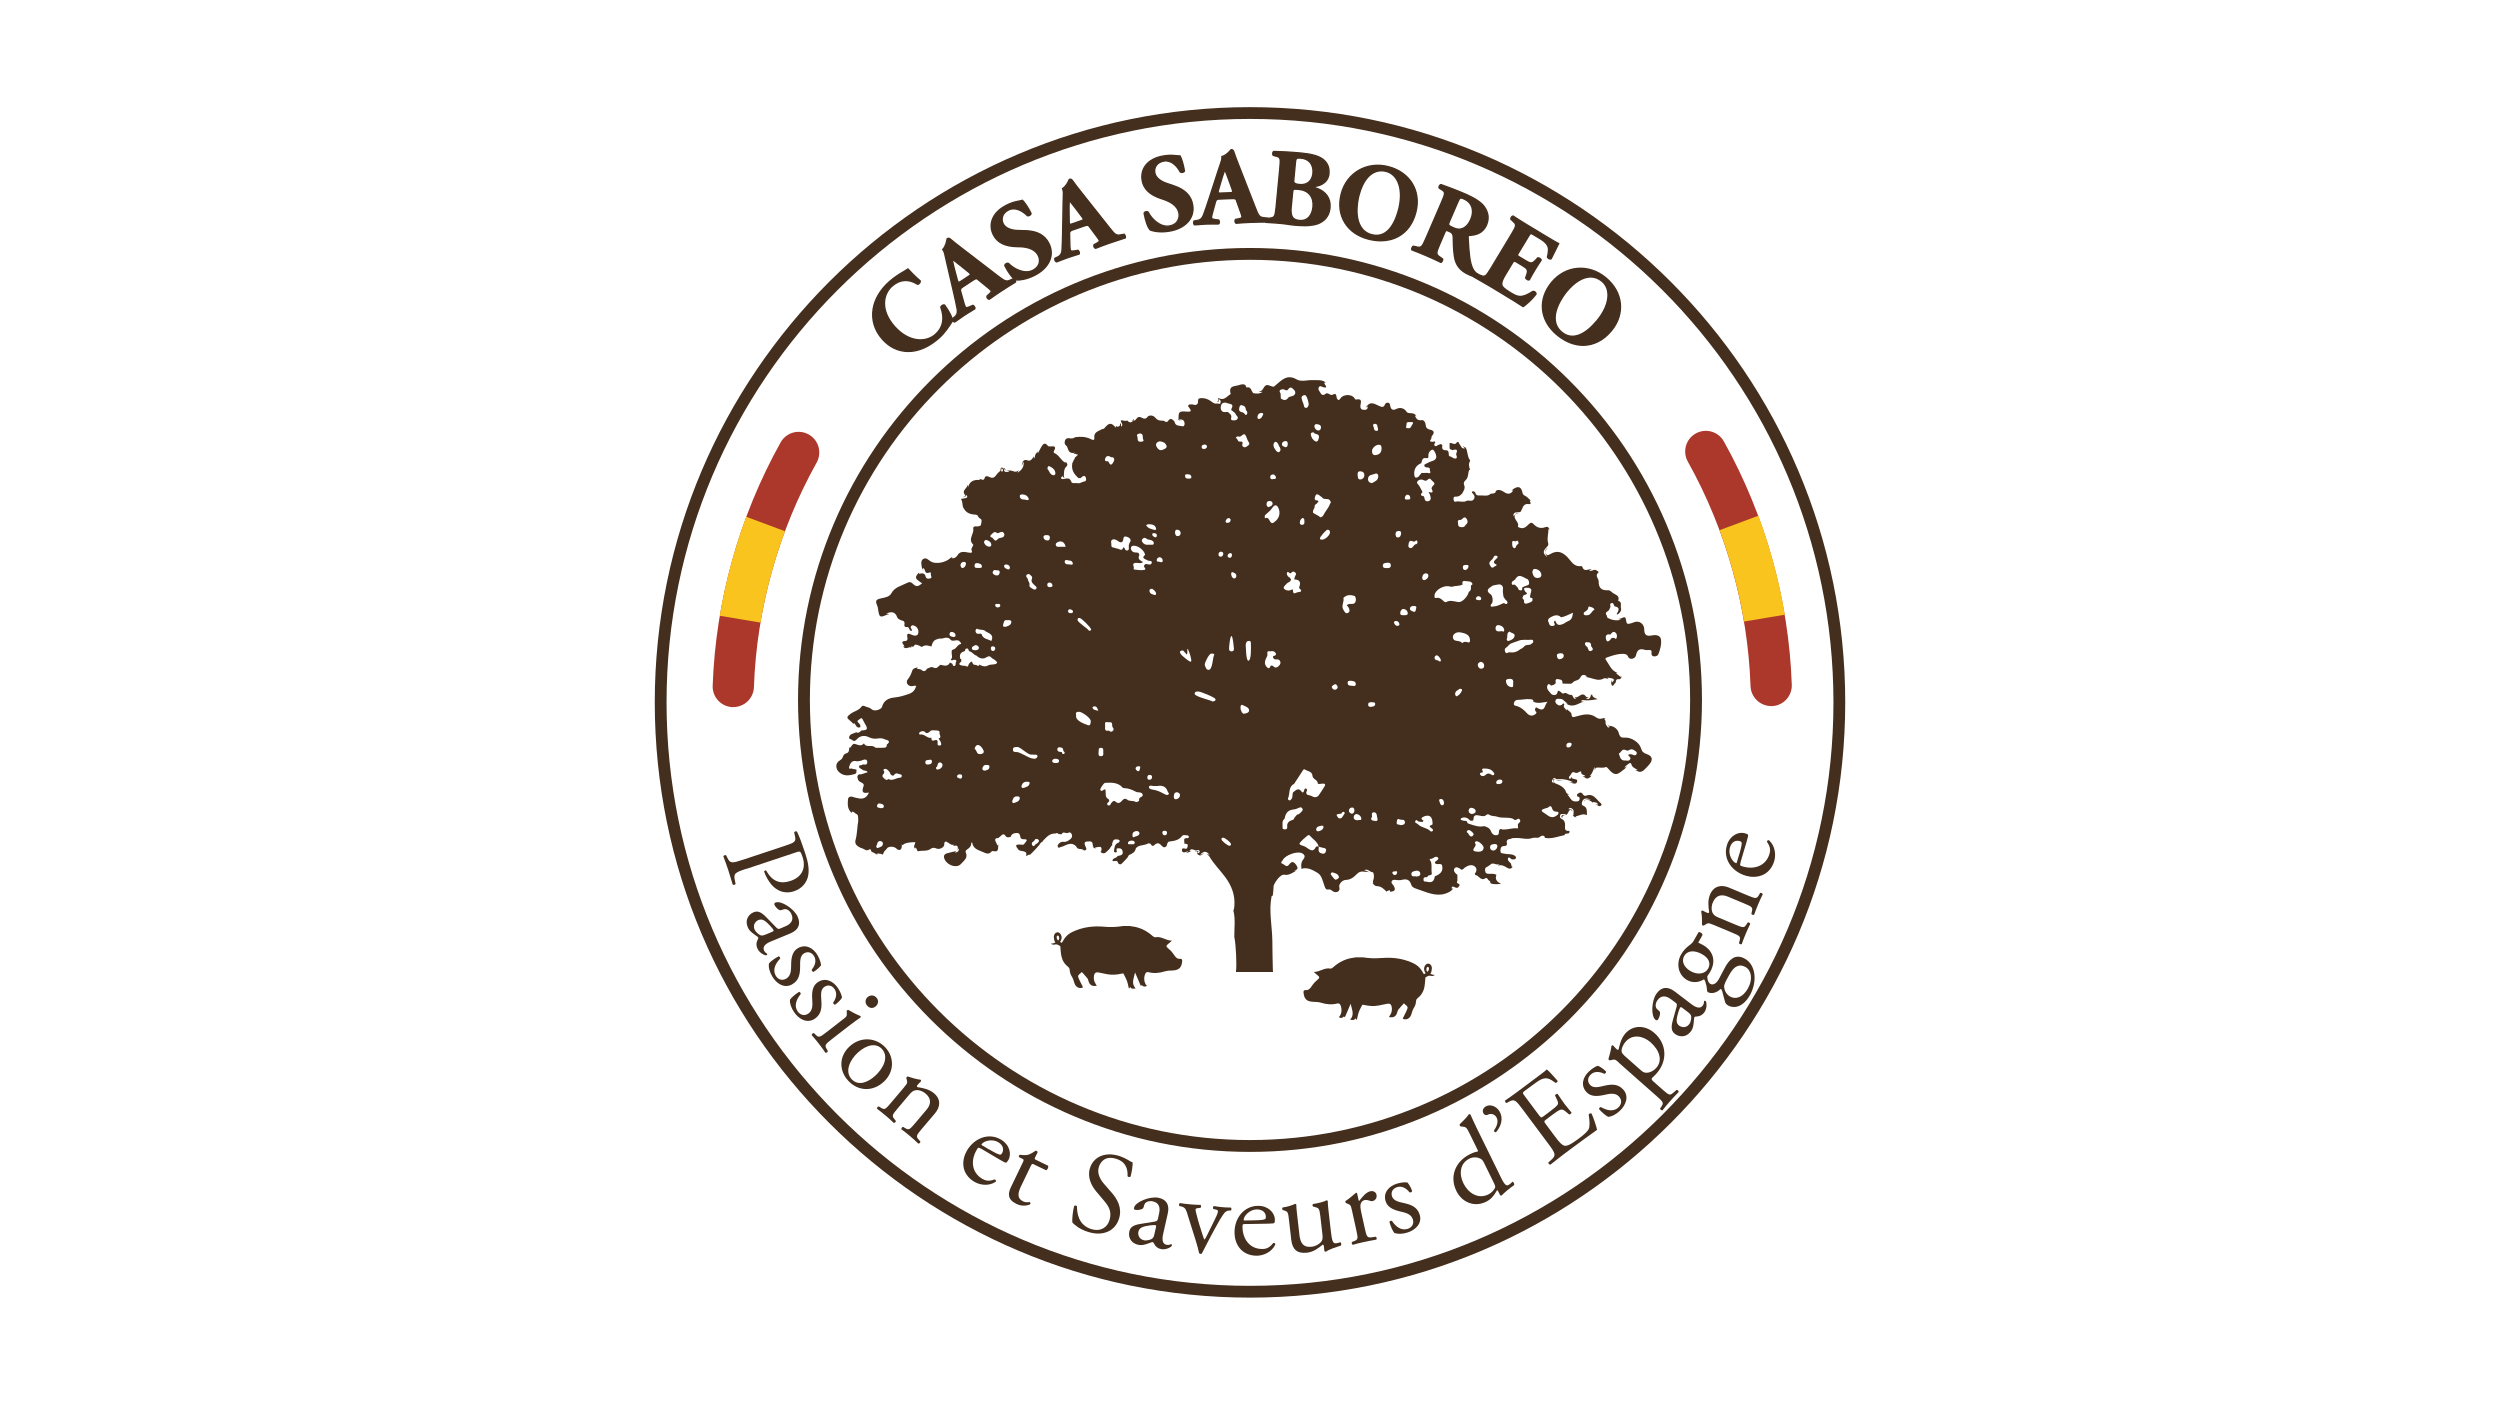 <?xml version="1.0" encoding="UTF-8"?><svg id="Calque_4" xmlns="http://www.w3.org/2000/svg" viewBox="0 0 420 236"><defs><style>.cls-1{fill:#442e1d;}.cls-1,.cls-2,.cls-3{stroke-width:0px;}.cls-2{fill:#fac41e;}.cls-3{fill:#ac372b;}</style></defs><path class="cls-1" d="M210,218c-55.14,0-100-44.86-100-100S154.86,18,210,18s100,44.86,100,100-44.86,100-100,100ZM210,19.98c-54.05,0-98.02,43.97-98.02,98.02s43.97,98.02,98.02,98.02,98.02-43.97,98.02-98.02-43.97-98.02-98.02-98.02ZM210,193.52c-41.87,0-75.93-34.06-75.93-75.93s34.06-75.93,75.93-75.93,75.93,34.06,75.93,75.93-34.06,75.93-75.93,75.93ZM210,43.65c-40.77,0-73.94,33.17-73.94,73.94s33.17,73.94,73.94,73.94,73.94-33.17,73.94-73.94-33.17-73.94-73.94-73.94Z"/><path class="cls-1" d="M150.8,142.72c.71.33.73-.51.7-.86.04.07.11.1.18.13,0,0,0-.02,0-.02q.39-.48,2.09-.49c0,.33-.33.62-.14.96.04.08.09.15.13.21-.01-.08-.02-.16-.03-.25.39.02.23.69.6.6.66-.16,1.41.06,2-.38.36-.27.65-.22,1.03-.06.47.21,1.28-.2,1.27-.66,0-.75.38-.52.7-.31.31.2.57.47.98.3-.08.12-.15.19-.23.23.06,0,.12-.02.18-.02.35-.07.68-.11.66.41-.03.37-.27.5-.59.54-.37.06-.72.19-1.09.27-.64.13-.8.49-.53,1.07.47,1.01,2.06,1.54,2.74.74.38-.45,1.23-.97.81-1.89-.15-.32.12-.46.33-.61.37-.26.63-.58.56-1.04.1-.05.18-.05.19,0,.18,1.17,1.26,1.26,2.05,1.66.33.17.78.27,1.11-.12.1-.12.22-.19.38-.15.85.24.8-.35.82-.88.04-.07.04-.14.02-.22-.07.06-.13.12-.2.17,0-.24-.13-.4-.23-.6-.16-.32-.18-.71.4-.64l.38-.31c.23-.29.59-.5.8-.14.26.44.56.28.88.27.18-.48.51-.68,1.05-.69.56,0,.54.38.63.72.07.27.26.34.52.33.87-.04.49.33.21.66-.17.4-.53.24-.8.23-.65-.04-.86.12-.39.69.2.4.61.37.95.44.47.1.61.33.44.76.26.04.42-.27.69-.17.23-.23.46-.46.69-.69.3-.33.59-.65.89-.98.07-.29.33-.39.52-.56.05-.07.09-.15.15-.21.79-.85,1.26-1.15,2.03-1.13.12-.06.26-.12.33-.05.04.04.08.07.12.1.15.02.31.05.49.09.02,0,.07,0,.07,0,.24-.6.73-.09,1.05-.24.28-.13.47-.13.63.16.19.34.07.64-.16.85-.32.28-.7.54-1.15.49-.52-.06-.8.2-1.03.6.05.76.5.15.75.22.79-.31,1.57-.9,2.39-.05.01.03.02.06.03.08.2.51.78.24,1.1.48.15.11.3.18.46.04.2-.18.06-.35-.02-.53-.34-.79-.21-.91.66-.92.72,0,.38.65.67.89-.07,0-.13-.01-.17-.03.01.02.03.04.05.06.08.09.17.17.28.23.09.02.19.03.3.03-.09-.03-.18-.07-.26-.13,1.12-.26,1.23-.19,1.08.66-.02-.06-.05-.12-.09-.16.02.07.03.16.02.27.66.51.97-.14,1.36-.44.24-.19.29-.56.57-.74.02-.02.04-.04.05-.05-.03-.03-.07-.06-.11-.08.25-.84.29-.87.95-.84.34.09.52.24.17.54-.68.22-.68.82-.77,1.37-.03.15.07.28.25.28.17,0,.29-.11.22-.27-.13-.31-.03-.43.28-.43.3,0,.56.04.67.4.24.78-.34.79-.82.9-.15.41-.85.26-.85.83.28.14.72-.19.86.17.07.18.15.29.22.35.11.03.2.05.29.05.16-.06.31-.25.42-.36.34-.37.76-.7.96-1.19.06-.04.12-.07.17-.08.45-.21.88-.43.99-1.02.02-.13.23-.22.35-.34.5-.27,1.09-.19,1.6-.47.17-.09.52-.14.65.2.19.24.36.19.55,0,.45-.45.84-.31,1.2.14.2.15.38.38.67.17.29-.14.17-.49.36-.68.03-.13.12-.18.24-.2.82-.1,1.61-.2,2.17-.95.17-.23.59-.11.91-.08.13.01.21.11.21.23,0,.12-.08.25-.2.23-.91-.11-.46.58-.56.94.02,0,.04,0,.07-.01.27.04.62,0,.49.47-.06.23-.13.48-.44.36-.33-.13-.55-.01-.52.29.03.36.33.4.64.28.16-.06.32-.11.48-.17-.13.13-.29.24-.44.36.07-.02.14-.04.21-.06.08-.03.16-.06.24-.09.07-.03.14-.07.21-.1.09-.06.19-.1.28-.12-.12,0-.24,0-.36,0,.39-.68.94.14,1.37-.14.15-.02.3,0,.34.17.05.21-.07.31-.27.34-.1-.11.24-.27-.04-.35-.21,0-.42,0-.62,0,.16.02.32.06.47.06.18.05.13.17.08.28-.02.06-.02.11-.02.17.02,0,.05,0,.07-.01.06.17.22.16.36.2-.02.04-.05.07-.07.1.07-.01.14-.04.21-.08.29-.18.49-.29.66-.32-.26.01-.53.11-.8.29.66-.77,1.13-.76,1.71.04-.22-.18-.43-.28-.65-.32.17.06.33.24.58.54.75,1.27,1.81,2.29,2.67,3.47,1.06,1.45,1.64,3,1.5,4.81-.03.35-.07.58-.17.75.38,1.43.14,3,.16,4.47,0,.05.02.09.03.14.23,1.15.42,4.56.24,5.73,2.08,0,4.15,0,6.23,0-.02-.19-.02-.38-.03-.54-.04-.83-.07-3.86-.08-4.7-.03-2.46-.62-5.04-.13-7.47.02-.11.12-.14.2-.11.06-.54.13-1.08.14-1.62,0-.24,1.02-2.09,1.87-1.9.54.12,1.16-.21,1.68-.54.12-.05.22-.11.3-.17-.13.02-.27.03-.41,0,.54-.12.77-.32.38-.9-.41-.61-.76-.72-1.21-.11-.43.59-.74.02-1.07-.1-.53-.19-.08-.47.01-.66.36-.79,2.38-1.54,3.19-1.15.46.22.66.56.23,1.08-.33.4-.4.94-.28,1.47-.02.01-.05.02-.07.04.01.02.03.03.04.05,1.03-.34,1.92.2,2.71.66.73.43.89,1.41,1.17,2.19.15.41.22.71.72.61.3-.06.47.15.68.29.28.19.6.23.89.05.28-.18.28-.44.2-.76-.1-.46.49-1.16,1.08-1.18.74-.02,1.29-.38,1.73-.85.42-.46.84-.66,1.43-.52.36,0,.62.02.82.08-.29-.13-.56-.31-.89-.3.57-.44.94.28,1.46.3.16,0,.28.76.13,1.17-.08.22-.17.41-.04.63-.05,0-.09,0-.13,0,.01.02.02.04.03.05.18.23.4.48.67.48.76,0,1.21.47,1.67.95.02,0,.03,0,.05.01-.02-.04-.04-.08-.05-.12l.55-.16c.02.08.03.18.02.26.02,0,.04,0,.06,0,.79-.07.93-.35.54-1.02-.14-.23-.47-.42-.31-.74.18-.35.55-.22.85-.2.2,0,.41.05.6.01.81-.18,1.51-.32,1.84.81.15.51.93.66,1.44.85,1.57.56,3.17,1.25,4.87.36.21-.11.4-.22.54-.41.06-.1.13-.15.21-.17-.11,0-.21-.03-.32-.06.07-.4.31-.32.55-.19.44.24.68.05.82-.37-.01-.29-.7-.22-.37-.69,0-.34,0-.68,0-1.01-.4-.28-.77-.75-.47-1.11.3-.37.8-.04,1.15.25.29-.01.41-.27.61-.4.51-.33,1.14-.57,1.65-.14.34.28.35.8-.02,1.19.03.08.06.22.09.23.61.04.91,1.12,1.74.51.13-.1.34.14.44.32.17.14.43.23.33.53.32.2.68.15,1.03.19h0c.23-.02.46-.04.8-.07q-1.2-.51-.79-1.51c-.37-.22-.77-.17-1.17-.17-.29,0-.61,0-.7-.35-.09-.34-.1-.7.34-.84l.5-.34c.48-.54,1.1.27,1.59-.17-.1.11-.2.21-.31.32.13,0,.26-.03.38-.08.4.02.75.18,1.09.4.32.21.66.33.96-.06.01-.03.02-.06.03-.08-.05,0-.09,0-.14,0l-.13-.51c-.23-.29-.7-.56-.46-.96.14-.24.41.15.63.26.23-.06.54.09.65-.24.08-.24-.11-.35-.29-.45h0c-.52-.29-1.11-.14-1.66-.29-.3-.08-.64.03-.64-.45,0-.43.07-.81.62-.83.24,0,.46-.06.49-.36-.19-.59.11-.81.65-.85.22-.18.49-.11.73-.13.96-.08,1.91.34,2.87,0,.46-.17,1.05.17,1.43-.34.3-.07.62-.16.68.31,1.15.23,2.21-.25,3.3-.46h0s0,0,0,0c.05-.25.26-.27.44-.26.35.02.42-.17.38-.46-.51.05-.79-.03-.74-.69.04-.49.02-1.08-.63-1.35-.23-.09-.27-.36-.18-.6.09-.25.32-.19.51-.18.17,0,.34.02.51.03-.06.05-.12.12-.19.14-.2.07-.51-.11-.61.16-.06.18.06.25.19.32-.17-.31.13-.43.59-.5.31-.16.34-.51.53-.75.28-.2.41-.07.47.21,0,0,0,0,0,.01.11-.46-.31-.4-.63-.43.27-.38.55-.21.77.03.26.29.02.66.1.99-.05,0-.09-.02-.13-.04.01.03.03.06.04.09.1.14.23.23.4.27.08.01.16.01.23,0-.07-.03-.15-.08-.22-.15.65-.07,1.23-.56,1.93-.19-.03-.68.12-1.33-.67-1.61-.22-.08-.23-.35-.15-.6.21-.64.72-.77,1.48-.38-.11-.02-.22-.04-.34-.05-.36-.03-.73-.03-.83.38,0-.01.01-.03.02-.04.26-.4.61-.33.98-.16.17.09.32.22.48.33.04.02.09.05.13.07-.04-.04-.06-.1-.08-.18.31.13.78,0,.85.53-.1-.13-.27-.15-.44-.18.16.08.31.18.44.3.36.17.54.03.62-.29-.02.02-.05.03-.09.03-.02-.05-.02-.13-.06-.16-.76-.58-1.2-1.76-2.51-1.26-.22.09-.43-.09-.56-.32-.15-.25-.39-.25-.6-.14-.21.12-.49.26-.25.59.4.07.43.33.29.63-.11.23-.32.18-.56.2-.89.08-.94-.83-1.48-1.13.13,0,.25,0,.35.04-.09-.07-.18-.14-.28-.21-.07-.05-.18-.09-.2-.16-.29-.96-1.1-1.28-1.91-1.6-.12-.13-.28-.24-.26-.44.04-.05.08-.1.13-.13.22-.03.42.09.64.1.33-.03.65,0,.96.05-.37-.1-.75-.16-1.14-.1-.23-.05-.47-.1-.7-.15.06.23.11.46.17.69-.27-.18-.48-.37-.17-.69.23-.43.46-.06.69,0,.97-.09,1.89.06,2.75.53-.23.02-.46,0-.69-.04.2.06.4.13.59.19.34.12.68.08.76-.3.09-.43-.35-.35-.59-.44-.11-.04-.22-.07-.32-.12-.04-.09-.06-.17-.07-.24-.07.12-.13.25-.19.4-.41-.23-.15-.44.02-.64.19-.21.25-.68.68-.49.31.14.54.12.79-.08.11-.09.38-.1.37,0-.09.58.57.4.69.74-.16-.03-.31-.04-.46-.06.11.08.22.16.33.23.35.31.67.22.98-.07.07-.07.14-.14.2-.21-.09.04-.2.07-.33.1.43-.45.62-1.02.82-1.59.02.19.04.38.04.56.05-.12.1-.25.15-.37.54-.18,1.12.1,1.67-.14.13-.06.26.06.36.18,1.33,1.61,1.74.95,2.87.1.14-.17.27-.32.41-.42-.16.06-.32.16-.49.28.15-.32.44-.5.71-.7.18-.13.39-.22.46.07.15.57.67.7,1.07.98-.13.01-.28.03-.42.01.15.07.31.12.44.2.39.2.72.08,1.02-.19.32-.28.61-.61.89-.93.68-.78.57-1.44-.4-1.76-.56-.18-.82-.43-.98-1-.26-.96-1.65-1.85-2.67-1.77-.57.05-.86-.06-1.03-.69-.16-.64-.65-1.12-1.36-1.27-.3.03-.47-.08-.57-.25.07.17.18.32.41.41-.37.25-.43-.06-.6-.29-.26-.33.04-.83-.4-1.07.13-.03.21-.05.28-.05-.07-.06-.17-.09-.34-.08-.43.2-.88.16-1.23-.1-1.1-.82-2.25-.48-3.37-.17-.46.13-.73.27-.79-.37-.03-.33-.38-.48-.61-.7-.07-.07-.13-.14-.19-.22.02.09.02.19-.03.3-.17-.34-.7-.57-.35-1.07-.23-.27-.31.02-.45.11-.31.19-.6.11-.85-.13-.2-.19-.32-.42-.17-.68.18-.31.49-.19.77-.19.56,0,.76.61,1.24.73-.08.02-.16.05-.24.07.05.03.1.06.15.09.92.54,1.7.01,2.51-.34.12-.03.25-.05.37-.06-.18,0-.36-.03-.54-.08.19-.34.47-.18.74-.17.6.03,1.19-.04,1.99-.18,0,0,0,0,0,0,0-.02,0-.03,0-.05-.48-.17-.79-.3-.86-.68.03-.01.06-.01.08-.01-.06-.02-.13-.04-.2-.04-.09.01-.16.07-.23.14.05-.04.1-.07.17-.07-.18.51-.37.98-1.01.46.33.21.49.04.63-.15-.11.1-.25.14-.47-.03-.27-.4-.59-.49-1.01-.21-.21.14-.42.29-.68.33-.09,0-.17-.04-.23-.09.04.11.12.23.23.34-.53.07-.44-.54-.76-.69h0c-.45.14-.74-.37-1.18-.3-.35.27-.5-.12-.72-.24-.08-.05-.18-.12-.25-.14-.03,0-.06,0-.09.01-.04.02-.07.08-.09.18-.15.81-.94.51-1.07.35-.32-.41-.92-.82-.63-1.47.15-.34.43-.13.61.08.17-.06.34-.12.51-.18.09-.1.28-.22.27-.3-.19-.82.31-.64.76-.54.38.08.37.38.37.67h0s1.22.03,1.22.03c.05,0,.1-.01.15-.01.23-.03.38-.19.51-.36h0c.38-.21.87-.2,1.11-.68.3-.59.72-.52,1.17-.16-.13,0-.25,0-.36.01.11.02.22.05.33.1.17.03.33.07.5.11.76.2,1.5.56,2.29.1.17-.1.39,0,.59.03.08.04.18.05.29.07-.12-.05-.22-.11-.24-.25.19.03.39.07.58.1.68.11.59.39.16.74.08-.24.02-.36-.09-.44.06.09.07.23-.03.47-.03.23.05.4.25.52.04,0,.08,0,.12,0-.02-.02-.04-.03-.06-.05.15-.18.3-.36.46-.54,0,0,0,0,0,0,0-.32.1-.58.49-.53.25.03.37-.07.42-.3.03.02.05.04.08.06,0-.05-.02-.1-.04-.15-.04-.09-.1-.18-.16-.25.04.11.08.23.12.34-.29-.23-.58-.46-.87-.69.09-.03.16-.05.23-.05-.08-.04-.16-.09-.23-.13-.89-.43-1.17-1.36-1.71-2.08-.15-.2-.02-.33.15-.39.84-.29,1.68-.6,2.58-.61.42,0,.79-.04,1.03.51.23.54,1.18.37,1.31-.29.2-.96.66-1.16,1.51-.89.21.07.46.01.69.02.25,0,.47.06.41.39-.06.32.01.6.36.67.35.07.69-.1.8-.39.3-.8.54-1.64.41-2.49-.09-.58-.71-.79-1.5-.63-.94.19-1.31-.1-1.3-1.04,0-.9-.88-1.52-1.69-1.18-.24.1-.48.17-.74.24-.39.1-.55,0-.6-.44-.08-.73-.21-.77-.95-.41-.12.03-.25.05-.38.05.11.07.27.12.47.15-.79.19-1.54.06-2.25-.31-.09-.05-.09-.24-.14-.37-.17-.26-.3-.5.08-.7.27-.14.38-.42.49-.68.1-.24-.19-.63.2-.74.45-.13.32.47.61.57.81.13.64.6.37,1.09-.05.09-.19.19,0,.24.07.02.19-.1.28-.16.21-.26.46-.46.34-.89-.12-.44.25-1.04-.48-1.25.34-.84-.39-.97-.85-1.28h0c-.26-.17-.52-.5-.77-.48-1.12.06-1.66-.29-1.65-1.53,0-.45-.68-.88-.06-1.44.19-.17-.14-.22-.24-.32-.42-.41-.86.22-1.29-.01.15-.08.31-.17.46-.25-.15.03-.3.05-.45.05-.48.11-.96.26-1.15-.42-.02-.08-.12-.15-.2-.14-1.24.19-1.69-.87-2.34-1.53-.94-.94-1.78-1.14-2.95-.44-.13.08-.25.13-.4.13-.41-.22-.41-.64-.2-.89.09-.11.17-.23.23-.35-.63.48-.4,1.02-.02,1.58-.77-.6-.81-1-.14-1.66.19-.19.37-.41.28-.67-.28-.84.1-1.67.01-2.5.04.09.08.2.14.31,0-.08,0-.16.02-.23-.11-.29-.31-.42-.6-.31-.83.33-1.49.1-2.08-.54-.38-.41-.68,0-.93.23-.39.39-.8.64-1.37.41-.11-.04-.3-.11-.28-.16.25-.74-.61-1.11-.56-1.76.07-.39.37-.45.66-.49-.46-.13-.59.31-.86.5-.06-1.05,1.01-.44,1.25-.82.32-.51.32-1.23,1.15-1.25.03,0,.06.01.08.02.69.09.32-.31.27-.56.06,0,.11,0,.16.02-.02-.04-.05-.09-.08-.13-.29-.28-.56-.58-.93-.75-.23-.1-.33-.26-.38-.51-.21-1.01-.74-1.18-1.62-.53-.07.11-.14.19-.21.26.1-.03.2-.07.3-.12-.35.61-.88.73-1.43.38-.41-.26-.83-.55-1.37-.37-.05.05-.09.1-.14.15h0c-.11.6-.76.23-1.02.55-.54.36-1.15.1-1.72.17h0s0,0,0,0c-.32.02-.61-.04-.7-.42-.07-.29-.3-.26-.52-.28-.02.08-.07.21-.04.24.34.28.54.63.33,1.03-.25.49-.75.25-1.16.29-.61.4-1.29,0-1.94.18-.26.08-.34-.24-.34-.48,0-.27.07-.4.41-.37.41.04.76-.2,1.03-.52h0c.25-.45.59-.86.33-1.46-.13-.29.02-.6.29-.81.49-.48.32-1.18.6-1.73.06.02.1.04.13.07,0,0,0-.02,0-.03-.15-.46-.33-.92-.06-1.4.04-.07.08-.19.03-.25-.49-.62-.34-1.46-.72-2.11-.17-.06-.32-.14-.46-.25,0,0,0,.01,0,.02.05.14.23.23.35.35-.6.17-.66-.41-.92-.69-.13-.14-.09-.5-.45-.32-.31.61-.8.04-1.22.12v.89c.06.22.31.18.44.31h0s0,0,0,0c.49-.1,1.06-.3.67.6-.04.1.04.27.08.4.1.39-.13.47-.42.39-.21-.06-.39-.21-.59-.32-.34,0-.32-.24-.33-.47-.01-.26-.02-.52-.36-.57-.51.01-.84-.13-.72-.74.05-.24-.15-.27-.32-.3-.16.07-.32.13-.48.2-.15.15-.34.22-.49.05-.2-.22.08-.38.13-.57-.16-.24-.35-.05-.54-.06-.42-.02-.43-.21-.16-.48.02-.04.03-.09.02-.13.03-.13.03-.3.11-.39.46-.54.4-.89-.33-1.05-.4-.09-.68-.25-.72-.77-.02-.33-.24-.9-.69-.83-.73.12-.93-.31-1.15-.8.09.06.2.12.3.17-.06-.09-.12-.18-.19-.26-.26-.29-.61-.26-.95-.29-.23-.01-.42-.03-.58-.28-.35-.56-1.08-.73-1.65-.43q-.87.45-1.05-.48c-.04-.22-.05-.48-.32-.55-.26-.07-.49.08-.57.29-.24.6-.58.41-1.01.23-.65-.28-1.34-.81-2.01,0-.09.11-.15.26-.25.35.12-.08.23-.2.36-.27.07.55-.28.62-.69.59-.46-.03-.58-.4-.52-.74.11-.62.29-1.2-.72-.99-.16.03-.22-.13-.3-.25-.45-.69-1.87-.66-2.33.05-.23.36-.42.38-.6,0-.15-.33.02-1.01-.72-.61-.44.24-.78-.55-1.26-.1-.24.22-.56.19-.73-.12-.17-.32-.53-.63-.34-1.01.21-.41.54-.07.83,0,.14.03.28,0,.42,0,.03-.33-.37-.49-.31-.82.07.03.14.07.22.1-.04-.06-.07-.12-.1-.18-.64-.44-1.37-.28-2.06-.32-.91-.05-1.93.34-2.72-.12-1.61-.94-2.51.13-3.54.98-.17.14-.26.33-.57.21-1.06-.4-1.06-.38-1.7.64-.19.12-.39.21-.59.26.23,0,.46,0,.69,0-.49.35-1.02.33-1.57.22h0s0,0,0,0c-.37-.34-.33-1.17-1.16-.95-.13-.65-.59-.57-1.05-.47-.7.33-2.04,0-1.59,1.53,0,.02-.02.06-.04.07-.62.37-1.1,1.16-2.01.63,0,0,0,0,0-.01-.04.06-.06.12-.06.19,0,.22-.04.38-.12.47.06,0,.13,0,.19,0,0-.16,0-.31,0-.47.35.11.43.38.32.68-.1.28-.35.02-.52.07-.4.09-.67-.07-.98-.32-.54-.43-1.18-.64-1.89-.57-.66.06-.16.78-.55,1.01-.37.38-.87-.25-1.24.15.01-.08.03-.14.05-.2-.05.03-.09.06-.14.1-.09.08-.16.18-.18.3.02.06.03.11.04.15.03-.05.05-.11.08-.18.02.08.02.18.07.25.32.48.52.74-.38.67-1.37-.11-1.41.02-1.4,1.32-.05-.03-.09-.06-.14-.08.03.07.08.13.15.18.19.12.47.1.63.26-.16-.2-.47-.16-.64-.35.23.01.48-.04.67.05.28.13.36.42.34.73-.01.18-.13.4-.29.36-.54-.13-1.27.03-1.4-.81-.35-.35-.67-.72-1.1-.06-.15.22-.45.18-.65-.06-.52-.04-1.02.06-1.45-.5-.19-.25-.78-.6-1.29-.22-.26.46-.65.42-1.01.21-.41-.24-.69-.13-.93.21-.12.16-.24.33-.48.25.04-.1.09-.19.15-.27-.02.02-.04.04-.07.06-.07.04-.13.08-.19.12-.06.04-.12.07-.18.09.1,0,.19,0,.29,0-.35.43-.69.4-1.03,0-.36.2-.72-.1-1.08,0-.04.36.58.69.02,1.04,0-.21.08-.45-.14-.6,0,.12-.02.25-.03.41-.2.19-.4.29-.65.09,0,0-.02-.01-.03-.02.01.09.01.19,0,.31-.75-.92-1.14-.9-1.93.07-.12.15-.32.11-.45.19-.57.33-1.36.45-1.24,1.44.06.45-.26.37-.57.21-.84-.43-1.74-.47-2.66-.33-.29.24-.65.23-.97.17-.34-.05-.59.06-.7.33-.11.28-.16.63.12.86.19.15.27.33.33.56.16.6.56.86,1.19.67-.08.09-.16.16-.24.22.02,0,.04,0,.06,0,.13.02.31-.12.4.08.09,0,.2,0,.32.04-.18.17-.36.33-.54.5-.05.36-.46.6-.32,1.01-.08-.09-.14-.18-.17-.26,0,.09,0,.19.04.3-.17,1.06.35,1.79,1.1,2.42.01-.02.03-.03.05-.05.24.12.35-.06.5-.19.23-.2.48-.23.62.08.11.24.09.65-.14.67-.43.04-.82.4-1.16.32-.38-.09-1,.12-1.11-.21-.29-.82-.75-.58-1.33-.49-.42.07-.56-.2-.16-.52.04.25.15.3.41.24-.1,0-.18-.03-.19-.24.05-.57-.05-1.16.47-1.63.24-.21.08-.53-.14-.74-.02-.02-.04-.03-.05-.05,0,.07.01.14.01.22-.79-.38-1.08-1.35-1.93-1.67-.05-.02-.08-.24-.04-.31.5-.8.06-.85-.59-.78-.13.01-.34,0-.4-.09-.56-.73-.85-.26-1.15.23-.18.34-.36.68-.54,1.02-.03-.14-.03-.26,0-.38-.04.07-.08.14-.12.22-.09.11-.21.2-.32.29.03.02.06.04.09.05-.23.17-.06.54-.35.68.04-.13.02-.24-.01-.35-.05.1-.1.2-.16.28-.22.32-.47.56-.91.38-.29-.12-.55-.07-.74.2-.07.26-.14.52-.23.76.15-.23.27-.47.36-.74.1.88-.34,1.46-1.06,1.88.07-.16.16-.32.26-.47-.1.1-.22.18-.36.25-.43.15-.8-.23-1.22-.16-.28-.02-.59.06-.76-.26-.04-.06-.09-.12-.14-.18-.02-.02-.05-.03-.07-.05.02.06.03.12.04.18.18.38.65.23.89.5-.4.02-.92.26-.89-.5-.17.07-.33-.51-.51,0-.04-.02-.07-.04-.1-.07,0,.04,0,.07.02.11.08.18.02.31-.14.42-.21.16-.39.35-.53.56-.31.47-.65.67-1.21.36-.25-.14-.66-.21-.75.12-.18.66-.55.23-.85.22-.04,0-.07,0-.11,0,.08.05.15.11.23.19-1-.12-1.79.12-2.09,1.21.02-.13,0-.27-.01-.41-.03.07-.06.14-.1.21-.23.47-.96.82-.39,1.5.03.08.07.22,0,.23-.14.03-.25.07-.35.12.28,0,.54-.01.5-.44.36.47.33.53-.28.66-.19.04-.64,0-.49.23.31.48.07,1.09.45,1.51h0s0,0,0,0c.41.74,1.11.94,1.89.99.17.01.41.04.47.3.07.1.15.19.22.29.57.19.33.65.29,1-.03.36-.37.36-.66.39-.25.02-.61-.13-.67.31h0c.24.91-.97,1.81,0,2.73.05.05-.08.31-.16.45-.09.15-.18.28-.11.47.18.47.02.51-.44.44-.7-.1-1.46-.38-1.97.51-.14.25-.53.53-.96.42.07-.11.19-.18.31-.25-.14.05-.29.1-.42.16-.77.82-2.5,1.16-3.35.66-.4-.24-.81-.76-1.3-.42-.49.33-.28.94-.22,1.44.07.16.14.32.23.47-.01-.13-.06-.28-.04-.38.48.05.18.92.84.8.19-.04.57-.24.48.15-.07.26.34.69-.17.79-.24.04-.61.08-.7-.31-.16-.68-.64-.59-1.14-.47.01-.08.04-.15.08-.22-.06.03-.13.06-.19.11-.6.78-.57.86.66,1.71-.76.59-1,.61-1.62.01-.32-.31-.62-.26-.94-.08-.94.5-2.06.66-2.64,1.77-.26.49-.94.67-1.56.78-1.06.2-1.14.45-.79,1.25.11.26.14.56.18.84.18,1.12.32,1.19,1.4.71.16-.05.29-.09.41-.12-.17-.05-.34-.09-.51-.05.88-.48,1.56-.32,1.86.53.15.42.48.42.76.59,0,0,0,0,0,0,.51.05.54.38.46.78,0,.22.11.32.32.33.59-.16.43.69.91.67,0-.12,0-.23,0-.35-.21-.15-.22-.33-.07-.51.13-.15.28-.13.46-.07.64.23.81.82.71,1.31-.11.53-.78.4-1.1.24-.75-.37-.85-.13-.71.55.04.21-.06.47-.26.48-1.16.05-.31.6-.25.95-.08,0-.15-.01-.21-.03.02.04.05.07.07.11.39.43.81-.04,1.22.05.05,0,.11,0,.16,0-.07-.04-.13-.09-.19-.17.17,0,.34.13.51.01.21-.51.57-.21.87-.15.21.04.36.34.62.17.5-.33.99-.14,1.49,0,.15-.56.32-1.09.99-1.23.32-.19.68-.02,1.05-.17.29-.11.91-.2,1.21.31.47.37,1.16-.3,1.57.33.13.08.2.33.15.34-.07,0-.13.02-.18.04-.04.03-.09.06-.15.07-.37.23-.53.72-.95.81-.36.08-.28.28-.29.49-.04.41.24.86-.16,1.22h0c.17.24.35.04.53.02.41-.03.52.16.31.52-.04.18.04.43-.2.51-.34.11-.25-.3-.42-.39-.12-.06-.23-.12-.35-.18-.38.78-1.01.49-1.6.38-.34.21-.6.75-1.08.5-.49-.26-.8.03-1.18.17-.21.39-.53.54-.88.23-.27-.24-.58-.14-.86-.23.09-.07.18-.12.27-.18-.1,0-.21,0-.32,0-.34.06-.62.24-.71.56-.16.53-.39.99-.74,1.42-.39.48.02,1.12.65,1.13.25,0,.49-.16.79-.04-.21.65-.52,1.09-1.22,1.33-.82.28-1.6.53-2.48.61-.93.09-1.77.49-2.05,1.56-.12.46-1.22.81-1.66.47-.69-.53-.56-.25-1.28-.59-.17-.08-.39-.08-.5.08-.45.66-1.26.78-1.85,1.22-.69.52-.71.66-.03,1.2.18.14.35.3.49.48.05.06.11-.18.16-.11,0-.1-.03.1,0,0,.3.29.37.92,1.02.68.08-.32-.08-.52-.29-.73-.12-.12-.33-.28-.04-.46.76-.6.52-.36,1.12.62.54.88.43,1.08-.63,1.12-.22.28-.47.49-.85.3-.41.24-1.02.22-1.18.77-.13.47.48.36.63.64.34.14.52-.09.72-.3.54-.59,1.37-.58,1.87-.32.57.29,1.1.34,1.61.25.5-.09.89,0,1.3.2.69.15.72.44.17.84.09.47-.26.51-.56.52-.44.02-.89,0-1.34,0-.49-.65-1.52.12-1.92-.74-.54.66-1.1.14-1.67.08-.2-.02-.45.45-.68.7-.05-.07-.04-.14,0-.23-.04.08-.09.16-.13.24,0,.41-.03.79-.55.91-.25.06-.42.3-.5.55-.09.28-.25.46-.53.62-.8.46-.74,1.47-.03,2.04.87.71,1.74.46,2.65.22.15-.17.22-.3.25-.42-.06.04-.13.09-.19.15-.04.05-.09.11-.15.18.05-.07.1-.13.15-.18.53-.69-.45-.42-.67-.64-.21,0-.56.21-.42-.31.19-.69.53-1.11,1.32-.89.28-.05.54-.04.83-.17.27-.11.97-.39.87.47-.16.43-.54.15-.8.24-.13.23-.57-.03-.57.35,0,.32.35.31.52.49.25.27.75.06.92.47-.28,0-1.02.41-1.3.33-.43,0-.49.51-.35.71.07.78,1.23.58.96,1.3-.36,1-.11,1.26.9,1.04-.28.79-.87,1.15-1.65,1-.36-.07-.73-.14-1.08-.26-.41-.15-.75.05-.78.43-.06.77-.11,1.58.54,2.2.04.02.08.03.12.05,0-.07,0-.14,0-.21.39,0,.57.39.9.49h0c.23.32.12.69.17,1.04-.22,1.26-.15,2.17-.5,3.42-.05-.02.06.33.02.3,0,.01,0,.03,0,.04.15.48.57.64.96.84.05.01.1.02.15.03-.04-.04.79.41.77.35.69-.05.49-.54.84.21,0,.02,0,.04,0,.06.34.04.59.3.88.44.05,0,.1.02.14.03-.07-.05-.14-.11-.19-.18.36-.02.72-.03,1.05.17.05-.12.1-.23.15-.35h0c.07-.28.36-.38.5-.64.29-.53,1.46-.42,1.77.11M160.16,107.02c-.25-.09-.64-.06-.64-.5,0-.22.17-.38.39-.36.33.04.6.21.62.58.01.21-.14.29-.37.27ZM147.54,142.45c-.18.1-.32-.04-.33-.32.22-.24.09-.81.64-.83.28,0,.51.15.48.48-.04.48-.49.51-.8.67ZM148,135.79c-.21-.14-.63.02-.66-.38-.01-.21.19-.48.43-.43.27.06.68.1.72.46.03.26-.23.34-.49.34ZM151.49,130.44c-.03.09-.14.21-.22.21-.69-.02-1.3.63-2.02.23-.4.34-.61-.03-.85-.24-.18-.15-.2-.34-.06-.53.1-.13.26-.23.21-.44-.04-.16-.29-.37.05-.48.21-.07.39.04.54.18.21.19.4.4.46.7.19.15.39.41.63.09.35-.46.72-.09,1.08-.05.17.02.22.18.18.32ZM155.88,128.44c-.28.03-.44-.09-.43-.45.08-.38.47-.27.74-.35.25-.07.39.06.38.32-.03.44-.38.45-.69.48ZM156.97,124.38c-.41.14-.51-.08-.5-.43-.72.14-1.15-.7-1.9-.55-.22.04-.2-.32,0-.43.28-.16.64-.23.87.05.26.32.46.01.68,0,.25-.42.65-.34,1.04-.31q.74-.01.69.34c-.15.33.5.79-.18,1.03h.01c.12.18.23.36.35.53.03.24.29.61-.19.64-.43.03-.32-.35-.31-.62-.05-.39-.3-.34-.56-.25ZM158.34,128.6c-.07.39-.39.61-.78.68-.21.04-.32-.08-.31-.36.4-.11.12-.78.62-.83.26-.03.51.23.46.5ZM169.08,94.84c.31.02.54.15.58.49.02.19-.06.33-.31.34-.24-.11-.59-.18-.66-.52-.05-.24.18-.33.39-.32ZM168.23,78.7c.19.03.28.16.27.33,0,.17-.14.2-.29.18,0-.17.01-.34.02-.51ZM165.71,90.71c.39.14.82.31.83.84,0,.26-.2.31-.42.28-.46-.06-.68-.36-.81-.72.05-.26.2-.47.4-.39ZM165.68,106.12c.64.32,1.34.61.86,1.57-.58-.36-1.42-.31-1.63-1.16-.21-.15-.43-.03-.64-.05-.25-.03-.37-.25-.39-.49-.02-.19.22-.4.27-.37.47.3,1.12.03,1.52.51ZM164.18,94.6c.33.04.74.15.78.52.04.36-.34.28-.55.29-.3-.02-.65.11-.69-.33-.02-.31.14-.52.45-.48ZM163.28,108.85c.05-.28.39-.37.65-.49.25.09.53.21.52.48-.01.35-.36.4-.64.4-.26,0-.58-.08-.53-.4ZM161.35,94.92c.06-.31.25-.51.56-.53.21-.02.41.12.37.36-.06.31-.22.63-.56.67-.27.03-.32-.27-.37-.5ZM160.41,143.22l.71-.71c-.01.46-.23.72-.71.71ZM161.25,130.8c-.19-.09-.49-.11-.46-.4.03-.28.3-.31.52-.31.25,0,.35.16.33.39-.02.22-.13.37-.39.33ZM167.55,111.3c-.26.51-1.05.18-1.63.53s-1.42-.2-1.42-.2c.09.2-.22.34-.45.1-.25-.06-.54.03-.66-.34-.15-.47-.34-.14-.5.02,0,0,0,0,0,0-.26.12-.11.88-.71.45-.17-.01-.33-.02-.5-.03-.49-.1-.76-.26-.2-.67l.04-.34c-.07-.06-.14-.12-.2-.18-.17-.63.04-1.05.69-1.22.04-.03.09-.06.13-.1-.03-.2.06-.33.24-.37.37-.07.29.34.48.47.49.08.71.61,1.19.72,0,0,.75.83,1.58.33s.74,0,1.2.21.72.64.72.64ZM164.09,126.32c-.05-.11-.11-.23-.16-.34-.14-.07-.22-.19-.16-.34.11-.28.31-.55.61-.47.42.12.65.51.84.89.12.24.04.48-.21.56-.36.12-.73.16-.92-.3ZM165.45,129.47c-.52-.03-.45-.41-.31-.66.22-.4.64-.33,1.03-.24.2.65-.24.79-.72.9ZM166.79,109.36c-.23,0-.31-.21-.33-.41-.02-.24.1-.36.35-.37.2.03.39.1.39.35,0,.24-.13.44-.4.44ZM166.75,96.21c.06-.25.2-.52.44-.43.26.1.71-.12.76.31.03.25-.15.61-.48.59-.28-.02-.6-.13-.72-.46ZM167.64,102.06c-.2-.02-.42-.11-.45-.37-.03-.23.2-.24.36-.23.19,0,.43-.06.49.21.05.25-.13.34-.4.39ZM167.63,90.57c-.55.68-.7-.25-1.08-.3-.2-.02-.22-.3-.07-.41.3-.23.56-.76,1.06-.28.41-.01.91-.61,1.2.18,0,.77-.8.44-1.1.81ZM169.9,104.58c-.09.46-.55.61-.96.72-.21.05-.5-.05-.43-.26.12-.38.09-.99.73-.85.39-.06.73.03.66.39ZM173.39,96.93s0,.16,0,.24c-.29.62.18.91.54,1.25.15.14.32.3.15.51-.15.18-.38.13-.55.02-.26-.16-.67-.33-.58-.66.11-.41-.27-.61-.25-.95-.09-.28-.56-.57-.12-.84.34-.21.6.18.82.42ZM171.78,83.06c.5.02.87.25,1.04.72.08.23-.14.26-.36.23-.36-.19-1.02.1-1.13-.59-.05-.3.2-.37.45-.36ZM170.37,134.9c-.15.07-.33-.04-.32-.28.12-.4.22-.82.78-.83.24,0,.51.01.49.31-.04.56-.56.64-.95.8ZM172.98,131.58c-.08.54-.59.65-1.01.79-.22.08-.42-.11-.36-.34.12-.45.43-.7.88-.71.22.04.53-.03.48.26ZM173.27,127.39c-.47-.1-1.91-1.01-2.39-1.04-.31-.02-.72.04-.71-.41,0-.49.41-.43.77-.44.55-.01,1.9,1.53,2.49,1.25.29.13.65-.12.87.21.04.06-.03.22-.09.3-.27.33-.57.2-.93.12ZM174.24,141.69c-.11.07-.22.14-.32.2-.1.17-.27.39-.43.2-.19-.22-.25-.55.14-.72.05-.05.09-.1.14-.15.16-.39.5-.32.68-.15.23.22,0,.45-.21.61ZM177.5,91.2c.68-.5,1.37-.2,1.52.66-.42,0-.84,0-1.26,0-.18,0-.34-.08-.38-.28-.04-.15,0-.28.13-.38ZM176.29,78.32c.44.21.89.48,1,1.03.05.25-.02.52-.31.49-.63-.08-.68-.74-1.01-1.06,0-.29.1-.55.31-.45ZM175.31,90.24c-.02-.31.24-.33.47-.34.3,0,.58,0,.6.41-.02.28-.1.52-.44.49-.33-.03-.61-.19-.63-.56ZM176.39,98.64c-.27.02-.45-.09-.45-.38,0-.23.11-.39.36-.39.32,0,.48.2.51.47.04.29-.22.27-.41.3ZM177.37,128.19c-.25,0-.52,0-.62-.31.07-.32.3-.42.57-.41.25.01.58.04.6.35.02.34-.29.37-.55.37ZM178.69,126.67c-.21.05-.3-.11-.29-.32-.37-.03-.84-.04-.76-.54.06-.37.47-.28.77-.18.29.12.12.48.35.65.15.11.18.33-.07.38ZM178.87,94.44c-.07-.22.14-.42.34-.35.36.12.92-.03,1.02.55.04.21-.15.27-.35.21-.35-.1-.85.12-1.01-.4ZM179.87,103.01c-.25,0-.47-.08-.44-.38.02-.18.16-.29.37-.27.21.07.47.13.46.41,0,.2-.21.25-.39.24ZM181.03,104.17c-.04-.23.12-.4.35-.35.38.08,1.82,1.54,1.93,1.9.04.14-.1.25-.37.24-.09-.31-1.83-1.34-1.91-1.79ZM182.78,121.83c-.36-.15-2.22-.68-1.99-1.68-.15-.55.18-.59.57-.56.43.04,1.86.99,1.88,1.53,0,.23,0,.89-.46.71ZM194.37,74.36c.31-.29.68-.24,1.05-.07.08.04.16.07.23.11.55.6.47.88-.36,1.18-.5.17-.76-.15-.97-.5-.14-.23-.17-.52.05-.72ZM194.09,90.28c-.23-.09-.47-.2-.52-.48-.03-.17.13-.23.28-.23.23.01.47.04.5.34.02.18-.03.33-.26.37ZM194.22,99.72c.03.16-.12.29-.26.24-.35-.13-.8-.17-.85-.68-.02-.23.1-.37.45-.37.26.18.59.39.67.82ZM194.88,93.62c.25.04.44.26.46.54.02.27-.15.33-.41.27-.19-.13-.65.06-.6-.38.03-.23.28-.48.55-.43ZM193.06,88.07c.55.02,1.05.12,1.17.76.03.18-.12.23-.29.19-.51-.13-1.06-.24-1.35-.73-.08-.14.26-.23.46-.22ZM192.9,90.65c.08.02.17.01.25.03.36.06.73.26.68.62-.04.37-.48.14-.71.22-.08,0-.14,0-.2,0-.43.04-.78-.08-1.02-.48-.13-.22-.07-.37.08-.53.36-.38.61.05.9.13ZM191.63,72.83c.54.12.25.71.45,1.06.16.27-.2.32-.52.32-.62,0-.34-.67-.53-1-.15-.25.39-.43.6-.39ZM187.86,90.93c.51.34.79.19.86-.39.03-.26.11-.44.42-.41.74.18.99.57.66,1.03-.17.25-.18.53-.16.81.01.19.05.43-.2.5-.27.08-.42-.09-.49-.34-.04-.11-.22-.22-.23-.19-.25.84-.75.17-1.13.2-.06-.01-.12-.01-.16-.04-.24-.18-.77.02-.72-.54.03-.3-.18-.69.14-.88.35-.2.71.03,1.02.24ZM185.66,121.79c-.13-.73.41-.41.69-.45.75-.11.34.63.61.89.18.17.17.44-.05.6-.2.15-.43.13-.59-.09-.94.2-.59-.5-.67-.94ZM185.68,77.01c.21-.54.62-.44,1.02-.19h0s0,0,0,0c.1,0,.21.01.31.02.28.27.2.55.02.83h0c-.46.8-.63.18-.86-.18-.39.07-.65-.06-.49-.48ZM183.55,118.9c-.05-.15.15-.22.29-.23.46-.03.5.34.69.75-.45-.14-.85-.1-.98-.52ZM184.56,126.35c.08-.21-.13-.7.38-.72.53-.02.39.45.41.76.02.31.07.66-.42.65-.43-.01-.4-.31-.36-.69ZM190.63,141.6c-.06.35-.4.2-.64.24-.17-.08-.53.15-.49-.23.04-.32.4-.38.67-.39.21,0,.5.1.46.38ZM191.41,140.1c-.13.39-.62.36-.94.55-.16.1-.27-.13-.2-.58.02-.17.26-.44.68-.46.29-.01.55.21.46.48ZM191.39,134.43c.03.12-.39.42-.62.28-.46-.27-1.03-.02-1.46-.41-.19-.18-.49-.12-.7.1-.35.38-.66.78-1.24.24-.25-.23-.52.07-.7.3-.08.28-.32.5-.54.33-.34-.27.06-.46.21-.65.01-.14.03-.29-.13-.37-.7-.37-.32-1.1-.53-1.63-.29-.09-.51.5-.82.12-.13-.16.56-1.21.8-1.22.95-.05,1.91-.1,2.72.56.12.23.31.32.56.33.7.02,1.31.3,1.91.61.37.19.95-.06,1.12.47.15.46-.75.36-.59.94ZM191.01,128.77c.58-.08.61-.06.51.33,0,.05-.01.09-.03.14-.04.29-.23.43-.45.26-.24-.18-.43-.47-.03-.73ZM192.57,94.74c-.23.04-.36.18-.39.41.06.2.46.51.06.59-.54.11-1.13,0-1.7-.06-.13-.02-.07-.24-.05-.38-.21-.5-.15-.77.49-.74.34.02.72.15,1.04-.13-.39-.28-.99-.45-.61-1.16.04-.08-.1-.25-.15-.38h0c-.07-.02-.15-.04-.22-.06-.52.01-.96-.09-1.06-.7.02-.18.08-.35.26-.41.73-.24,2,.65,2.14,1.49-.26.25-.53.48.01.73.26.12.48.3.79.29.18,0,.34.07.32.3-.02.2-.18.31-.35.31-.19,0-.39-.06-.59-.09ZM192.75,130.57c.03-.26.16-.42.44-.39.23.02.38.15.36.38-.02.28-.19.47-.5.44-.25-.02-.3-.21-.3-.43ZM195.67,140.33c-.29,0-.35-.22-.4-.45.01-.26.19-.31.4-.31.27,0,.43.13.39.41-.03.22-.16.35-.39.35ZM196.32,133.44c-.15.19-.37.12-.55.03-.57-.29-1.12-.61-1.77-.75-.33-.07-1.05-.1-.97-.54.06-.38.7-.06,1.07-.13.06-.01.11,0,.34,0,.69-.12,1.44-.04,1.75.96.04.14.28.25.14.43ZM198.24,133.64c-.04.33-.29.57-.62.63-.35.06-.44-.22-.42-.5.02-.33.09-.64.51-.68.32.05.56.22.53.56ZM197.91,90.06c-.39.04-.46-.24-.51-.58.03-.22.03-.52.39-.49.3.03.55.21.56.55,0,.28-.14.5-.45.53ZM199.09,79.96c-.03-.28.18-.29.39-.28.33,0,.66.07.67.48,0,.26-.27.25-.46.25-.28,0-.59-.01-.59-.44ZM200.1,111.13c-.11.25-1.49-.95-1.69-1.18-.32-.45-.2-.67.35-.67l.64.7c.2-.39-.06-1.28.18-.89.18.31.68,1.71.53,2.04ZM201.86,75.11c.01-.29.21-.4.45-.42.24-.02.48.07.46.36-.02.27-.26.35-.49.38-.23.02-.38-.08-.41-.32ZM202.39,111.7c0-.46.76-1.9,1.11-1.9.21,0,.62,0,.46.28-.23.38-.23,2.4-.9,2.46-.4.03-.56-.49-.66-.84ZM203.7,117.85c-.21-.2-2.96-.81-2.99-1.27-.03-.41.32-.4.6-.41.37,0,2.85.99,2.9,1.3.04.25-.2.37-.5.38ZM208.19,68.57c.05-.22.09-.53.37-.5.42.05.74.28.74.78.2.24.37.5.13.8-.08.11-.25.09-.3-.1-.13-.1-.26-.26-.4-.28-.41-.07-.64-.25-.54-.69ZM205.11,68.23c.08-.5.5-.73,1.04-.51.44.18,1.25.07.73.97-.14.35.29.3.35.51.32.13.37.49.59.7.16.15.18.38.03.54-.21.23-.52.17-.8.17-.22,0-.27-.23-.22-.38.17-.54-.26-.72-.53-1.01-.11,0-.22,0-.32,0-.8.12-.96-.44-.88-.99ZM206.66,92.93c.21-.04.31.11.31.29,0,.23-.07.47-.34.49-.2.01-.37-.11-.41-.33.05-.25.2-.41.44-.45ZM206.21,87.83c-.19,0-.35-.04-.31-.3.12-.22.2-.5.53-.48.19,0,.33.12.31.33-.03.3-.21.46-.52.45ZM204.71,93.12c.02-.3.19-.47.5-.43.23.03.33.2.29.43-.04.25-.18.4-.45.41-.24-.03-.36-.18-.34-.4ZM206.56,142.09c-.28.03-1.33-.81-1.35-1.08-.03-.18.08-.26.24-.28.32-.04,1.32.78,1.35,1.08.02.19-.08.26-.24.28ZM206.9,109.44c-.26-.02-.42-.16-.42-.43,0-.29.15-2.16.41-2.15.24,0,.39,1.91.41,2.13.02.27-.1.43-.39.44ZM207.32,97.2c-.33-.11-.44-.4-.48-.72-.02-.18.04-.42.23-.35.29.11.67.23.63.67-.02.2-.12.38-.39.39ZM208.36,74.19c-.42.06-.39-.33-.58-.52-.14-.02-.21-.11-.11-.21.17-.18.39-.15.61-.09.36-.07.73-.86,1.07-.06.14.33.22.68.45.98.13.17.12.4-.08.53-.23.15-.43.41-.76.29-.21-.08-.32-.26-.25-.48.13-.36-.02-.49-.35-.44ZM208.98,119.91c-.33,0-.6-.72-.58-1.01.02-.24.02-.63.4-.43.29.15,1.04.36,1.05.85,0,.43-.46.53-.87.59ZM209.72,111c-.41-.02-.39-2.28-.44-2.56,0-.36.1-.74.5-.77.47-.03.36.42.37.7.02.34.08,2.65-.43,2.63ZM223.97,115.12c.15-.1.29-.25.5-.13.27.24.37.53.08.78-.17.15-.46.14-.64-.04-.2-.2-.26-.44.06-.61ZM221.26,71.26c.34.05.7.14.67.59-.02.27-.2.51-.49.47-.37-.05-.55-.34-.63-.66,0-.33.2-.44.45-.4ZM220.69,72.63c.13.43,1,.13.89.84-.04.29-.17.85-.55.69-.43-.18-.76-.66-.82-1.2-.02-.23.19-.33.48-.33ZM221.57,133.58c-.34.49-.87.38-1.23.15-.31-.19-1.16-.03-.8-.87.06-.14.05-.31-.1-.37-.23-.09-.29.08-.33.26-.05.24-.21.56-.42.27-.56-.79-.96-.26-1.42.06-.25.36,0,.85-.34,1.2-.1.11-.17.23-.33.18-.15-.05-.28-.2-.22-.32.38-.8,0-1.92,1.03-2.45.44-.67.88-1.33,1.31-2.01.12-.2.29-.54.46-.42.47.31,1.26.32,1.31,1.05.04.65.88.64.9,1.3,0,.18.52.06.8.04.41-.03.56.11.32.49-.3.49-.61.97-.94,1.44ZM222.35,138.95c-.07.45-.45.61-.83.7-.2.05-.39-.05-.41-.28.06-.56.51-.55.88-.65.18-.05.39.03.36.23ZM219.27,66.38c.26.03.72,1.49.56,1.73-.1.16-.11.4-.43.43-.07-.04-.28-.1-.29-.18-.08-.5-.34-.95-.44-1.43-.07-.33.24-.58.61-.54ZM218.8,87.03c.29,0,.34.2.33.4,0,.29.12.67-.33.74-.27.05-.44-.12-.43-.39.01-.32.16-.58.43-.76ZM217.57,96.82c-.05.17-.1.35-.16.52.8.02,1.21.34.89,1.2-.04.11-.08.23.01.31.64.59.08.58-.32.65-.32.06-.75.52-.77-.3-.01-.33-.28-.1-.45-.04-.41.15-.88-.04-1.05-.26-.22-.28.21-.56.42-.82.23-.28.71-.29.75-.74-.07-.11-.14-.21-.21-.32-.04-.01-.08-.02-.12-.03-.27-.23-.5-.54-.29-.86.11-.17.31.14.48.21.25-.1.39-.49.78-.21.35.25.17.45.04.69ZM214.15,74.28c.22-.21.61.19.69.59.21.31.43.7.15,1-.23.24-.52,0-.69-.27-.34-.41-.52-.97-.16-1.31ZM213.43,79.91c.3-.29.62-.27.84.05.1.15.23.52-.23.51h-.07c-.53.15-.63-.12-.54-.56ZM213.26,84.17c.26,0,.53.08.53.42,0,.39-.36.46-.64.61-.27-.04-.37-.24-.37-.48,0-.31.12-.56.49-.55ZM212.2,69.65c-.13.3-.27.65-.64.73-.28.06-.32-.16-.3-.37.03-.4.26-.61.65-.64.19,0,.38.08.29.29ZM212.6,86.48l.82-.74c.16-.2.3-.41.47-.61.37-.43.67-.22.86.16.43.87.17,1.83-.62,2.38-.69.66-.77-.38-1.15-.63,0,0,0,0,0,0-.08,0-.15-.02-.19-.05-.07,0-.14.03-.23.09-.05.03-.22-.41.06-.61ZM214.75,111.96c-.25.21-.51.28-.77.03-.34-.33-.52-.19-.68.18-.06.14-.25.1-.37,0-.75-.64-.33-1.37-.03-1.98.11-.23-.26-.97.52-.76.37-.11.69-.04.9.3.11.18.05.34-.15.41-.16.06-.38.06-.3.3.08.23.26.38.53.34.32-.04.58.04.69.37.11.36-.1.6-.35.81ZM215.18,66.95c-.01-.28-.02-.56-.04-.84-.2-.3-.3-.58.2-.69h0s0,0,0,0c.36-.17.77.38,1.01.06.26-.36.48-.5.79-.23.35.31.73.68.23,1.18h0c-.15.05-.29.11-.44.16h0c-.2.04-.4.08-.53.26-.37.51-.79.39-1.23.1ZM215.36,74.58c.04-.31.31-.48.63-.48.3,0,.36.26.35.5-.01.26-.05.53-.43.53-.22-.13-.6-.18-.54-.55ZM217.91,136.85c-.15.18-.3.36-.46.55.01-.02.02-.05.02-.08-.01.03-.02.06-.03.1-.04.12-.06.25-.21.29-.6.2-1.09.47-.97,1.24.04.23-.12.38-.35.39-.21,0-.46-.04-.44-.29.05-.51-.19-1.1.34-1.51.18-1.04.63-1.47,1.59-1.56.19-.02.39-.08.56-.16.29-.13.62-.34.83,0,.21.34-.17.54-.36.77-.14.16-.31.24-.52.27ZM222.75,143.02c-.1.39-.35.46-.71.36-.69-.17-.5-.69-.48-1.14,0,0-.01,0-.02,0h0s0-.02,0-.03c-.2-.04-.42-.04-.51.14-.39.81-.88.48-1.38.15-.16-.11-.32-.25-.5-.31-1.07-.36-1.07-.35-.22-1.19.16-.16.36-.28.52-.44.17-.17.42-.39.58-.19.51.61,1.29,1,1.51,1.84,0,0,.02,0,.03,0,0,0,0,.02,0,.03.26.07.52.18.79.21.38.04.49.23.41.57ZM222.02,90.66c-.15-.02-.28-.06-.28-.2,0-.27,1.05-1.46,1.27-1.47.29-.01.41.15.43.42.04.51-.9,1.33-1.42,1.25ZM223.46,84.58c-.23.77-.84,1.32-1.17,2.04-.07.15-.43.32-.47.29-.35-.34-.82-.46-1.17-.73-.2-.16.03-.63.2-.92-.06-.33.11-.52.37-.66.09-.2.63-.46-.08-.55-.18-.02-.3-.13-.27-.34.19-.85.35-.87,1.22-.17.31.54,1.02.06,1.36.54.04.17.26.34.02.52ZM224.31,147.77c-.32-.22-.53-.61-.76-.9.06-.28.2-.35.39-.29.44.13.93.27,1,.77.03.21-.49.52-.63.42ZM225.75,136.89c-.07.11-.15.23-.22.34-.18.29-.42.36-.71.17-.42-.59-.41-.61.52-.71.1-.18.23-.38.44-.28.26.13.08.32-.03.48ZM225.71,102.47c-.47-.67.16-1.35-.02-2.02.55-.56,1.2-.55,1.89-.33.28.32.24.77.12,1.04-.26.57-1.03.05-1.45.53.09.1.21.19.27.3.19.34.36.75-.06.98-.42.22-.57-.23-.76-.5ZM226.4,114.71c0-.33.3-.36.58-.34.34.07.78.04.79.56,0,.38-.31.33-.56.29-.34-.05-.81.05-.8-.5ZM227.11,136.72c-.24-.1-.5-.22-.49-.52,0-.32.23-.54.55-.54.28,0,.37.26.37.49,0,.26-.11.5-.42.57ZM228.11,137.8c-.37.03-.67-.12-.69-.47-.02-.28.2-.61.5-.57.36.05.71.32.77.69.09.49-.4.23-.59.36ZM228.52,80.55c-.44,0-.41-.45-.44-.78-.03-.37.06-.62.5-.59.4.03.64.25.63.65,0,.43-.33.72-.69.72ZM230.95,71.2c.57,0,.42.5.54.8.09.21,0,.41-.27.39-.52-.05-.32-.59-.54-.82-.03-.23.07-.36.27-.37ZM229.85,118.36c.01-.42.34-.38.63-.39.23.04.59-.04.55.34-.04.39-.43.4-.74.44-.26.03-.45-.08-.44-.38ZM231.02,137.92c-.24-.09-.67.05-.67-.46.38-.24-.19-1.01.48-.99.58.01.45.7.59,1.09.08.24-.11.46-.4.36ZM230.56,81.13c-.17.1-.73-.09-.74-.6,0-.83.74-.73,1.2-.94.28-.13.54.05.53.45-.01.65-.58.85-.99,1.09ZM231.14,76.46c-.48.06-.65-.26-.64-.7,0-.49.63-1.05,1.14-1.04.46.01.46.33.46.65,0,.65-.36,1-.96,1.08ZM233.01,95.44c-.32,0-.7.02-.7-.41,0-.48.46-.44.76-.49.3-.05.59.06.59.44,0,.44-.32.47-.65.46ZM273.1,126.01c.24.12.41.13.63-.01.35-.23.65-.08.95.13.2.14.4.27.27.54-.12.26-.34.26-.58.15-.26-.12-.54-.17-.83-.02.02.29.55.39.31.78-.23.36-.57.15-.86.19-.08.01-.18,0-.26-.02-.58-.17-.59-.72-.77-1.16.4-.15.52-.88,1.13-.58ZM263.68,124.77c.21,0,.41.07.35.34-.06.27-.26.44-.53.47-.25.03-.36-.14-.35-.37.01-.32.24-.42.53-.44ZM257.94,95.59c.56.08.96.44,1.01.98.04.4-.38.57-.73.53-.55-.05-.69-.51-.79-.97.06-.29.1-.6.51-.54ZM253.88,115.43c-.49-.06-.81-.44-.88-.91-.06-.43.31-.46.63-.47.58-.03.64.33.58.79-.03.25.14.66-.33.6ZM253.48,109.59c-.2.07-.44.27-.58-.02-.16-.32-.16-.65.24-.84.26-.26.49-.57.86-.69.05-.03.11-.05.17-.06.29-.1.57-.2.86-.3h0s0,0,0,0c0,0,0,0,0,0,.72-.33,1.48-.12,2.22-.2.15-.02.29.02.33.19.06.23-.08.37-.27.46h0s-.07.07-.11.1c-.34.21-.82,0-1.11.36-.2.2-.42.39-.7.48-.54.5-1.19.61-1.9.51ZM257.12,99.89c-.02.2-.21.36.04.54.09.01.18.03.26.04.01.05.02.09.03.13.08.42-.12.54-.8.75-.59.19-.64-.08-.61-.52-.09-.18-.41-.28-.19-.56h0s0,0,0,0c0-.26.21-.3.4-.36.51-.16.2-.34,0-.51-.53-.78.08-.65.52-.65.84.15.37.75.33,1.14ZM254.07,91.05c.02-.33.39-.09.61-.09h0c.13-.2.29-.17.37.01.1.21.12.43-.17.53-.07.1-.14.21-.21.31-.01.29-.27.35-.4.23-.29-.25-.22-.69-.21-1ZM254.34,97.52l.2-.17c.48-.75.78-.77,1.84-.15.42.09.5.45.51.76.02.35-.31.39-.59.47-.21.06-.39.19-.59.29.03.19.08.42-.16.46-.21.04-.42-.05-.51-.29-.02-.05-.02-.09-.02-.14-.25-.14-.33-.52-.68-.54-.16.05-.34.09-.37-.14-.03-.27.11-.46.37-.55ZM253.61,106.1c.26.27.86.28.85.65-.02.5-.51.79-.99.92-.26.07-.41-.19-.32-.36.2-.37-.14-.94.46-1.22ZM250.38,94.27h0c.22-.21.45-.41.57-.72.08-.21.35-.26.52-.16.29.17.04.35-.08.48-.32.34-.77.63.01.98.13.06-.09.27-.28.29-.19.21-.47.33-.63.09-.17-.26-.46-.59-.11-.95ZM250.54,98.55c.28-.29.7-.23,1.03-.33.44-.14,1,.06.93.74-.04.46,0,.89.1,1.33.12.17.23.33.35.5.21.13.39.36.28.56-.15.28-.39.04-.59-.04-.56.24-1.1.56-1.74.57-.16,0-.34.16-.45-.06-.09-.19.07-.31.18-.44.25-.31.13-1.29-.17-1.51-.72-.5-.7-.85.1-1.33ZM252.24,106.03c-.58.11-.99.06-.99-.49,0-.26.15-.57.54-.52.48.06.84.34.91.78.08.52-.39.2-.47.23ZM252.4,131.25c0,.35-.28.47-.6.47-.2,0-.42.04-.45-.26.07-.3.25-.5.59-.49.2,0,.46.02.45.28ZM250.86,129.68c.11.13.26.27.15.45-.12.19-.31.11-.45.01-.39-.26-.7-.26-1.06.1-.2.2-.6.21-.78-.04-.28-.38.1-.38.33-.44.14-.04.06-.13.03-.2-.24-.5.13-.43.31-.45.71-.01,1.18.18,1.48.57ZM249.34,111.8c.01.3-.12.51-.43.54-.38.03-.59-.25-.64-.56-.05-.31.18-.51.52-.6.32.07.54.26.55.63ZM248.41,100.16c.17.03.46.16.43.44-.03.28-.27.24-.46.22-.18-.02-.42.02-.44-.33.09-.16.28-.37.46-.33ZM247.9,136.34c-.02.31-.39.36-.65.42-.31-.08-.54-.24-.52-.58.01-.29.24-.51.5-.47.32.05.71.22.68.62ZM246.7,95.19c-.05.29-.23.54-.55.57-.29.03-.39-.21-.39-.46-.01-.36.26-.39.57-.39.16,0,.42-.02.38.28ZM245.39,87.35c.32-.11.58-.69.93-.29.24.28.41.79-.1,1.12-.19.43-.57.44-.93.35-.41-.09-.3-.51-.36-.78-.08-.31.14-.46.46-.4ZM238.78,77.78c.12-.39.16-.91.74-.82.5.08.46-.1.45-.49-.02-.57.64-1.13.86-.86.25.3.44.72.47,1.11.02.29-.21.6-.62.71-.47.13-.9.39-1.35.6-.13.42.14.49.45.5.37,0,.51.17.43.53.15.23.13.51-.16.43-.42-.12-.82.03-1.22-.04-.18.22-.36.43-.54.65h0c-.59.38-.68-.06-.7-.47-.05-.89.39-1.49,1.2-1.83ZM239.2,137.17c.97-.38,1.47.02,1.47,1.2.04.36-.53.16-.47.53h0c.13.11.26.22.4.32.13.1.19.24.1.37-.09.13-.31.13-.39.05-.6-.64-1.61-.56-2.17-1.25-.22-.08-.5-.2-.36-.46.18-.36.35.02.53.08.21.06.45.06.67.08.06-.07.12-.13.18-.2-.43-.26-.51-.49.04-.7ZM238.94,96.98c.05-.37.21-.66.65-.65.28,0,.41.2.37.47-.05.39-.35.55-.67.67-.34-.03-.38-.24-.35-.49ZM240.7,81.63c-.05.18-.28.3-.17.52.41.81-.13.58-.54.49l.03.04c.09.2.22.4.27.61.09.36.17.77-.32.9-.42.11-.63-.13-.67-.55,0-.1-.1-.19-.15-.29h0c-.64-.08-.44-.38-.17-.69-.18-.35-.35-.71-.55-1.04-.15-.25-.55-.46-.27-.79.25-.29.67-.34,1.03-.16.27.14.45.14.67-.09.41-.43.55.07.8.25.34.25.48.5.05.79ZM236.29,71.37c-.05-.58.38-.44.69-.46.28-.02.59-.02.29.4-.1.17-.2.34-.3.52h0c-.14.13-.31.12-.48.11-.48-.04-.18-.36-.2-.56ZM236.52,83.12c.27.03.38.26.4.49.03.44-.35.26-.56.31-.25.06-.37-.07-.35-.35.09-.23.18-.49.51-.45ZM234.91,89.2c.3-.01.51.08.48.42-.03.32-.14.64-.52.67-.34.03-.38-.26-.42-.52,0-.32.1-.55.47-.56ZM234.54,104.32c.33.02.52.22.56.53.03.21-.16.29-.34.29-.34,0-.46-.27-.57-.51,0-.25.16-.31.34-.3ZM234.32,147c-.21,0-.34-.15-.41-.36.05-.32.33-.21.53-.26.14-.03.31-.03.28.17-.02.23-.12.45-.4.46ZM235.28,138.62c-.19-.15-.72.06-.63-.52.04-.23.06-.65.42-.46.32.17.93-.1.96.49.02.37-.33.49-.74.49ZM235.84,103.36c-.29-.01-.63.03-.6-.4.02-.34.24-.68.55-.66.35.03.71.32.71.73,0,.41-.41.28-.66.34ZM236.71,91.12c.25-.61.73.07,1.04-.19h0c.13-.19.3-.2.36.01.09.28-.01.49-.35.52-.33.17-.47.77-.91.6-.41-.16-.19-.61-.15-.95ZM236.88,102.2c.05-.36.38-.38.66-.4.32-.01.5.14.36.47-.08.2,0,.56-.42.52-.22-.17-.66-.17-.61-.59ZM237.97,147.26c-.28-.13-.83.17-.86-.41-.02-.45.47-.48.76-.56.3-.09.67.06.73.42.07.41-.26.52-.63.55ZM241.05,147.22c-.11.79-.48,1.16-1.33.91-.23-.07-.53.08-.57-.29-.05-.38.16-.52.52-.46.07-.05.14-.09.2-.14.07-.37.75-.02.66-.57-.1-.63.06-1.28-.13-1.9-.11-.17-.39-.49-.04-.48.45.01.76-.62,1.23-.22.11.1.05.28-.06.38-.14.13-.31.23-.47.35,0,.3.17.36.43.37.26.02.56-.12.77.17.23.91-.13,1.47-1.2,1.88ZM241.01,110.44c.02-.22.2-.3.4-.37.33.19.56.47.66.83.04.15-.15.32-.24.21-.24-.28-.87-.08-.82-.67ZM242.26,135.3c-.35-.11-.35-.47-.46-.74-.09-.2.05-.33.25-.33.41.01.51.31.54.64.02.21-.05.4-.33.43ZM242.98,101.14c-.14.08-.32-.02-.46-.15-.35-.33-.68-.66-1.26-.53-.31.07-.28-.28-.25-.51.14-.91,1.7-1.74,2.62-1.4.11,0,.22.02.33.03.57-.22,1.22-.07,1.76-.39-.12-.39-.01-.66.44-.57.44.09,1-.08,1.23.49.02.05-.18.18-.28.28.02.39.09.8-.35,1.04-.16.77-1.12,1.8-1.73,1.72-.69-.09-1.35-.39-2.05-.02ZM244.24,106.59c.49-.54,1.14-.37,1.75-.2.49.14.87.43.95.98.03.25.09.63-.28.55-.36-.07-.67-.22-1,.13-.34-.42-.82-.31-1.2-.45-.37-.13-.52-.67-.21-1.02ZM244.78,116.96c-.2.1-.33-.23-.32-.4.03-.5.5-.62.78-.85.24,0,.45.07.38.27-.15.43-.46.78-.85.99ZM247.39,140.45c-.31.25-.59-.13-.74-.45-.01-.02-.04-.04-.06-.06-.21-.09-.22-.26-.08-.39.2-.19.41-.08.6.05h0c.26.23.7.51.28.84ZM248.06,143.07c-1.32-.14.23-.94-.23-1.34-.1-.25-.02-.37.25-.4.35-.03,1.2.71,1.17,1.09-.05.78-.92.68-1.19.65ZM251.55,142.25c-.07.37-.31.6-.67.65-.37-.03-.56-.24-.55-.57.01-.48.42-.49.75-.53.28-.03.53.11.47.45ZM255.02,138.41c-.05.27.08.8-.09.77-.76-.14-1.5.2-2.24.17-.14.04-.28.04-.42-.06-.22-.02-.39.02-.44.28-.05.28.08.67-.38.74-.48.07-.81-.24-.94-.59-.21-.6-.65-.79-1.17-.93-.85.2-1.63-.09-2.42-.35,0,0,0,0,0,0-.31-.03-.45-.24-.53-.51-.17-.02-.34-.03-.5-.05-.47-.06-.65-.28-.38-.43.37-.2.77-.15,1.13.08.11.1.22.21.33.31.27.08.57.12.58-.25.02-.79.55-.66,1.01-.57.4.08.78.21,1.13-.1.18-.17.36-.14.55-.02.41.26.91.16,1.31.31.87.31,1.8,0,2.65.35.16.11.28.3.51.17.22-.12.45-.34.64,0,.2.34-.17.48-.31.7ZM258.26,118.91c-.29-.18-.46.2-.32.54.27.18.23.35,0,.53-.58.44-1.06.24-1.49-.24-.43-.48-.93-.89-1.54-1.1-.27-.09-.62-.05-.58-.45.03-.35.29-.61.62-.61.74.01,1.45-.21,2.2-.11.32.04.49.09.46.43.79.35,1.57.1,2.38-.01-.52.45-.35,1.9-1.73,1.04ZM260.05,135.67c.28-.27.56-.36.69.11.09.31.24.5.56.57.18.04.47-.06.52.18.06.29-.24.44-.44.57-.87.54-1.4-.22-2.03-.57-.5-.29-.42-.51.09-.67.21-.06.41-.12.62-.18ZM262.04,110.74c-.3.05-.47-.28-.48-.57-.02-.4.33-.38.6-.42.29-.02.53.07.55.38.02.43-.38.57-.67.62ZM263.14,104.51c-.13.05-.24.15-.36.23-.9.42-1.19.33-1.51-.48-.07.06-.13.11-.2.17-.05.24.38.58-.09.71-.42.12-.71-.08-.78-.54-.32-.49.02-.75.37-.94.56-.3,1.15-.48,1.7.05.71-.12,1.32-.51,2-.77-.15,1.03-.3,1.22-1.13,1.56ZM267.4,109.31c-.49.26-.58-.22-.69-.56-.22-.18-.49-.37-.43-.68.04-.24.32-.18.52-.17.41.02.54.27.5.64.17.24.49.56.11.77ZM267.82,102.45c-.45.26-.59.92-1.17.91-.24.01-.47.06-.57-.17-.11-.24.1-.36.26-.47.22-.16.44-.24.48-.61.04-.39.4-.13.61-.08.21.05.54.34.39.42ZM271.6,107.15c-.06.23-.21.22-.35.05-.26-.09-.5-.06-.68.17h0c.02.1-.02.16-.11.18-.3.29-.53.3-.65-.17-.15-.64.1-.89.74-.78h0c.13-.14.24-.31.4-.4.19-.11.38,0,.52.15.21.23.2.52.13.79Z"/><path class="cls-1" d="M188.62,155.57c.42,0,.85,0,1.27,0,.03.01.06.04.1.04,1.41.13,2.61.71,3.66,1.65.12.11.33.23.46.2,1-.21,1.79.59,2.76.56-.12.15-.26.26-.39.37-.17.14-.35.28-.49.45-.04.05-.01.23.05.29.24.25.53.45.76.71.23.25.4.55.61.82.21.27.46.47.84.42.27-.03.38.12.36.39-.1.97-.42,1.51-1.59,1.57-.44.02-.9.02-1.32.15-.91.28-1.81.38-2.74.14-.27-.07-.45.04-.55.25-.09.19-.14.4-.17.6-.05.54.05,1.04.45,1.46-.43.18-.6.15-.88-.15-.04.05-.08.09-.15.16-.33-.77-.65-1.53-.97-2.28-.17.91-.71,1.81.09,2.68-.39.05-.7.15-.88-.23-.06.07-.1.12-.24.27-.13-.51-.2-.95-.35-1.35-.15-.41-.39-.8-.59-1.21-.1.02-.19.02-.28.04-.8.18-1.6.25-2.42.1-.5-.09-.99-.21-1.48-.3-.43-.08-.67.09-.75.53-.09.51,0,.98.29,1.41.06.09.12.18.18.29-.73.16-1.18-.09-1.38-.74-.05-.17-.08-.36-.19-.49-.29-.37-.62-.71-.94-1.07-.12.1-.26.25-.43.38-.19.14-.24.31-.16.52.05.14.1.29.17.42.2.42.41.83.62,1.25-.6.32-1.26-.04-1.46-.74-.11-.38-.23-.77-.44-1.1-.22-.34-.32-.69-.34-1.08,0-.15-.08-.36-.2-.45-.64-.49-1.04-1.12-1.2-1.89-.11-.53-.12-1.08-.18-1.66-.46-.23-.49-.39-1.09-.24-.17.04-.34-.11-.51-.17.28-.01.54-.06.77-.21-.18-.24-.22-.51-.25-.82-.05-.52.28-.91.68-.88.36.03.7.56.61,1.03-.04.21-.09.39-.26.59.11.05.21.1.31.14.59-1.07,1.06-1.53,2.09-1.97,1.6-.69,3.28-.89,5-.73,1.06.1,2.1.06,3.14-.11ZM177.55,157.29c-.08.21-.02.44.17.67.04.04.11.03.14-.02.11-.24.12-.45,0-.67-.07-.13-.26-.12-.32.02Z"/><path class="cls-1" d="M232.12,160.95c1.72-.15,3.4.05,5,.73,1.03.44,1.5.9,2.09,1.97.1-.05.21-.09.31-.14-.17-.2-.22-.38-.26-.59-.09-.47.25-1,.61-1.03.4-.03.73.36.68.88-.03.31-.07.58-.25.82.23.14.49.19.77.21-.17.06-.35.21-.51.17-.61-.15-.64.01-1.09.24-.06.58-.07,1.13-.18,1.66-.16.77-.57,1.4-1.2,1.89-.12.09-.19.29-.2.45-.02.4-.12.74-.34,1.08-.21.33-.33.72-.44,1.1-.2.7-.86,1.07-1.46.74.21-.41.41-.83.62-1.25.07-.14.11-.28.17-.42.08-.22.02-.38-.16-.52-.17-.13-.31-.28-.43-.38-.32.36-.65.71-.94,1.07-.1.13-.14.32-.19.49-.19.65-.64.91-1.38.74.07-.11.12-.2.18-.29.29-.43.38-.9.29-1.41-.08-.44-.32-.61-.75-.53-.5.09-.99.21-1.48.3-.81.15-1.62.08-2.42-.1-.09-.02-.18-.03-.28-.04-.21.41-.44.79-.59,1.21-.15.4-.22.84-.35,1.35-.13-.15-.18-.21-.24-.27-.19.38-.49.29-.88.23.8-.87.26-1.77.09-2.68-.32.75-.64,1.5-.97,2.28-.06-.07-.1-.11-.15-.16-.28.3-.45.33-.88.15.4-.41.51-.92.45-1.46-.02-.2-.08-.42-.17-.6-.1-.22-.28-.32-.55-.25-.93.24-1.83.14-2.74-.14-.42-.13-.88-.13-1.32-.15-1.18-.05-1.49-.6-1.59-1.57-.03-.27.09-.42.36-.39.38.04.63-.16.84-.42.21-.27.38-.57.61-.82.23-.26.52-.46.76-.71.06-.06.09-.24.05-.29-.14-.17-.32-.3-.49-.45-.13-.11-.26-.22-.39-.37.97.04,1.76-.76,2.76-.56.14.03.34-.09.46-.2,1.04-.94,2.25-1.52,3.66-1.65.03,0,.06-.03.1-.04.42,0,.85,0,1.27,0,1.04.17,2.09.21,3.14.11ZM239.72,162.53c-.12.22-.11.43,0,.67.03.05.1.06.14.02.2-.22.25-.45.17-.67-.05-.14-.24-.16-.32-.02Z"/><path class="cls-1" d="M152.54,45.21c.22.25,1.22,1.3,2.04,1.99.09.21-.23.59-.43.55-1.49-.94-2.97-.86-4.29.31-1.52,1.34-2,4.07.4,6.79,2.4,2.72,5.26,2.79,6.9,1.35,1.65-1.46,1.37-3.32.92-4.58.01-.21.38-.45.6-.36.8,1.09,1.29,2.12,1.37,2.6-.56.86-1.26,2.01-2.33,2.95-1.34,1.18-2.98,2.07-4.59,2.2-1.65.12-3.4-.35-4.89-2.05-1.47-1.67-1.8-3.47-1.54-5.08.26-1.66,1.29-3.3,2.71-4.55,1.39-1.23,2.69-1.79,3.13-2.13Z"/><path class="cls-1" d="M152.66,59.16c-1.76,0-3.27-.71-4.51-2.11-1.33-1.5-1.87-3.29-1.57-5.18.25-1.62,1.25-3.31,2.75-4.63.97-.86,1.91-1.4,2.52-1.76.27-.16.48-.28.61-.38l.09-.07.08.09c.21.23,1.2,1.28,2.03,1.97l.03.05c.06.14.01.33-.12.5-.11.13-.27.25-.45.23l-.04-.02c-1.45-.92-2.88-.81-4.14.3-1.47,1.29-1.96,3.92.41,6.61,2.37,2.68,5.17,2.7,6.72,1.34,1.25-1.1,1.55-2.6.88-4.44v-.02s0-.03,0-.03c0-.14.11-.28.28-.39.17-.11.35-.14.5-.08h.03s.02.04.02.04c.84,1.15,1.31,2.18,1.39,2.65v.05s-.17.27-.17.27c-.54.84-1.21,1.88-2.2,2.75-1.49,1.32-3.15,2.11-4.66,2.23-.16.01-.33.02-.49.02ZM152.52,45.38c-.14.09-.32.2-.54.33-.61.35-1.53.88-2.48,1.73-1.45,1.28-2.43,2.92-2.67,4.48-.29,1.81.24,3.53,1.51,4.98,1.29,1.46,2.89,2.14,4.79,2.01,1.46-.12,3.06-.89,4.52-2.17.96-.85,1.62-1.87,2.16-2.7l.12-.19c-.1-.46-.54-1.4-1.32-2.47-.06,0-.15.01-.24.07-.09.06-.14.13-.16.18.68,1.91.34,3.53-.96,4.68-1.64,1.45-4.6,1.45-7.07-1.36-2.38-2.7-2-5.54-.39-6.96,1.34-1.19,2.87-1.31,4.41-.34.04,0,.12-.05.19-.14.07-.09.1-.17.09-.22-.76-.64-1.64-1.55-1.95-1.89Z"/><path class="cls-1" d="M161.66,48.27c-.37.24-.4.28-.3.63l.6,2.14c.11.36.17.5.25.62.06.09.24.1.72-.1l.51-.22c.16.05.42.38.32.55-.55.32-1.16.72-1.81,1.12-.52.34-.84.62-1.54,1.08-.23.02-.42-.31-.4-.5l.38-.32c.34-.29.56-.61.43-1.37-.14-.78-.35-1.69-.66-3.05l-1.07-4.61c-.28-1.19-.34-1.91-.68-2.32.62-.65.69-1.76.72-1.78.2-.13.34-.11.55.07.41.36.96.8,2.06,1.63l5.99,4.6c.92.7,1.29.96,1.91.68l.64-.29c.14.02.41.36.34.54-.75.45-1.58.97-2.37,1.5-.76.5-1.34.91-2.02,1.4-.23.02-.47-.28-.38-.51l.44-.4c.31-.29.3-.44.24-.53-.07-.11-.42-.4-.97-.84l-1.27-1.04c-.24-.19-.38-.14-.91.21l-1.7,1.12ZM162.75,46.39c.35-.23.4-.33.01-.64l-1.21-.97c-.64-.51-1.25-1.01-1.6-1.24.07.44.25,1.23.48,2.08l.37,1.39c.13.5.24.5.62.25l1.32-.87Z"/><path class="cls-1" d="M160.39,54.21c-.11,0-.22-.05-.32-.15-.13-.14-.21-.34-.19-.49v-.05s.42-.35.42-.35c.28-.23.51-.51.39-1.25-.14-.78-.36-1.73-.66-3.05l-1.07-4.61c-.07-.31-.13-.6-.19-.85-.14-.69-.24-1.14-.47-1.42l-.07-.09.08-.08c.48-.5.61-1.3.67-1.6.02-.13.03-.16.08-.2.25-.16.45-.14.7.08.43.37,1,.83,2.05,1.63l5.99,4.6c.92.7,1.24.91,1.78.67l.67-.3h.03c.14.02.28.17.37.32.09.15.11.29.07.4l-.02.04-.03.02c-.73.44-1.55.95-2.37,1.49-.72.48-1.31.88-2.02,1.39l-.03.02h-.03c-.15.02-.31-.07-.42-.21-.11-.15-.14-.32-.09-.47l.03-.05.44-.4c.11-.1.28-.28.22-.37-.06-.09-.37-.36-.94-.82l-1.27-1.04c-.16-.13-.22-.15-.76.21l-1.7,1.12q-.33.22-.25.5l.6,2.14c.1.34.16.47.24.58h0s.09.06.56-.15l.55-.24h.04c.15.05.32.23.4.42.05.12.05.24,0,.33l-.02.03-.03.02c-.38.22-.78.47-1.2.74-.2.12-.4.25-.6.38-.24.16-.43.3-.64.45-.24.18-.51.37-.89.62l-.03.02h-.03s-.02,0-.03,0ZM160.13,53.64c0,.07.05.17.12.25.02.03.07.06.12.07.36-.23.61-.42.85-.6.21-.16.41-.3.65-.46.21-.13.41-.26.6-.38.41-.26.8-.51,1.17-.73,0-.02,0-.05-.02-.09-.04-.11-.14-.2-.2-.24l-.46.2c-.35.15-.73.28-.87.06-.09-.14-.16-.28-.27-.65l-.6-2.14c-.12-.42-.04-.51.35-.77l1.7-1.12c.5-.33.73-.47,1.06-.2l1.27,1.04c.78.63.94.79,1,.87.16.24-.07.51-.26.69l-.41.37c-.01.06,0,.14.06.2.05.06.11.11.17.12.7-.5,1.28-.9,1.99-1.38.81-.53,1.61-1.04,2.33-1.47,0-.03-.01-.07-.04-.12-.05-.1-.13-.18-.18-.21l-.59.27c-.71.32-1.15-.02-2.04-.7l-5.99-4.6c-1.05-.8-1.63-1.26-2.06-1.64-.16-.15-.24-.16-.36-.09,0,.02,0,.03,0,.06-.05.31-.19,1.1-.66,1.66.22.32.32.78.45,1.44.05.25.11.53.18.84l1.07,4.61c.3,1.32.52,2.27.66,3.06.14.79-.09,1.16-.47,1.49l-.34.28ZM161.08,47.55s-.06,0-.1-.02c-.15-.06-.22-.23-.29-.49l-.37-1.39c-.21-.78-.4-1.61-.48-2.1l-.04-.28.24.16c.31.21.83.62,1.38,1.06l1.43,1.15c.2.17.32.3.31.45,0,.16-.16.27-.34.39l-1.32.87c-.16.1-.29.19-.42.19ZM160.14,43.81c.09.48.25,1.14.42,1.78l.37,1.39c.07.27.12.31.14.32.03.02.13-.04.3-.14l1.32-.87c.15-.1.22-.16.23-.2,0-.02-.02-.08-.22-.25l-1.43-1.15c-.42-.34-.82-.66-1.12-.88Z"/><path class="cls-1" d="M173.73,46.26c-1.5.74-2.64.78-3.08.75-.49-.21-1.28-1.28-1.83-2.39,0-.27.38-.47.6-.36.85.9,2.69,1.86,4.08,1.18,1.21-.6,1.35-1.71.95-2.52-.65-1.32-2.28-1.49-3.5-1.5-1.47,0-3.24-.35-4.04-1.97-.93-1.84-.12-3.82,2.25-4.99.54-.27,1.24-.53,1.99-.66.24-.04.41-.08.62-.14.31.3.91,1.1,1.45,2.19.02.24-.39.45-.61.36-.69-.7-1.98-1.54-3.16-.96-1.08.53-1.32,1.53-.92,2.34.37.75,1.38,1.11,2.41,1.13l1.36.04c1.28.04,3.04.35,3.93,2.15.99,2.01-.01,4.13-2.48,5.35Z"/><path class="cls-1" d="M170.85,47.14c-.08,0-.15,0-.21,0h-.04c-.57-.25-1.38-1.42-1.89-2.46v-.03s-.01-.03-.01-.03c0-.17.11-.33.28-.42.17-.1.36-.11.5-.04l.03.02c.83.88,2.59,1.81,3.93,1.15,1.14-.56,1.27-1.59.89-2.35-.63-1.27-2.24-1.43-3.39-1.43-2.09-.01-3.49-.7-4.15-2.04-.43-.84-.5-1.73-.22-2.57.35-1.05,1.23-1.95,2.53-2.59.46-.23,1.18-.53,2.03-.67.23-.04.39-.07.6-.14l.07-.02.05.05c.34.33.95,1.16,1.47,2.23v.05c.02.14-.06.27-.2.38-.15.11-.38.19-.57.11l-.04-.03c-.78-.79-1.98-1.45-3.01-.94-1.07.53-1.21,1.48-.86,2.18.37.75,1.43,1.04,2.3,1.06l1.36.04c2.01.06,3.33.79,4.03,2.22.5,1.02.52,2.08.06,3.08-.46.98-1.35,1.83-2.59,2.44h0c-1.34.66-2.4.77-2.93.77ZM170.68,46.89c.43.02,1.53-.01,3-.74,1.19-.59,2.05-1.39,2.48-2.32.43-.93.41-1.92-.06-2.86-.66-1.34-1.91-2.02-3.82-2.08l-1.36-.04c-1.22-.03-2.16-.47-2.51-1.2-.47-.96-.07-1.99.97-2.51,1.14-.56,2.44.12,3.28.96.08.02.21-.01.31-.09.06-.04.1-.1.11-.14-.48-.97-1.03-1.74-1.36-2.08-.19.06-.35.09-.56.13-.81.14-1.51.43-1.96.65-1.24.61-2.07,1.46-2.4,2.45-.26.77-.19,1.59.21,2.38.62,1.25,1.94,1.89,3.93,1.9,1.22,0,2.93.17,3.61,1.57.42.85.28,2.05-1.01,2.69-1.44.72-3.32-.26-4.21-1.19-.06-.02-.16-.01-.24.04-.08.05-.14.12-.15.19.54,1.09,1.3,2.09,1.73,2.29Z"/><path class="cls-1" d="M180.13,38.64c-.41.14-.46.18-.45.54l.06,2.22c.02.38.05.52.1.66.04.1.21.16.72.08l.55-.09c.15.08.32.47.18.61-.61.18-1.3.42-2.03.65-.58.2-.96.39-1.75.67-.23-.04-.33-.4-.26-.58l.45-.21c.39-.2.69-.45.75-1.23.05-.79.07-1.72.1-3.12l.08-4.74c.02-1.22.13-1.94-.09-2.42.76-.48,1.1-1.54,1.14-1.55.22-.08.36-.03.52.21.31.45.74,1.01,1.6,2.09l4.69,5.92c.72.91,1.01,1.25,1.69,1.13l.69-.12c.13.05.31.45.19.61-.84.25-1.77.56-2.67.87-.86.3-1.52.55-2.3.86-.23-.04-.39-.39-.24-.59l.52-.28c.37-.21.4-.35.36-.45-.04-.12-.31-.49-.74-1.06l-.98-1.32c-.18-.25-.33-.23-.93-.02l-1.93.67ZM181.65,37.09c.4-.14.46-.22.17-.62l-.93-1.24c-.5-.66-.97-1.28-1.25-1.59-.04.44-.06,1.26-.04,2.14l.02,1.44c0,.52.11.54.54.39l1.5-.52Z"/><path class="cls-1" d="M177.51,44.11h-.03c-.12-.03-.23-.11-.3-.24-.09-.16-.12-.38-.06-.52l.02-.04.49-.23c.32-.16.62-.37.68-1.12.05-.76.07-1.65.1-3v-.11s.08-4.74.08-4.74c0-.33.02-.61.03-.87.03-.7.05-1.16-.11-1.49l-.05-.1.09-.06c.59-.37.91-1.11,1.04-1.39.05-.12.07-.15.12-.17.28-.1.47-.03.66.25.33.47.77,1.06,1.59,2.08l4.7,5.93c.72.9.97,1.19,1.57,1.08l.72-.13h.03c.13.06.24.24.28.41.05.17.04.31-.03.4l-.02.03h-.04c-.81.26-1.73.56-2.66.88-.8.28-1.47.53-2.3.86h-.03s-.03,0-.03,0c-.15-.02-.28-.14-.36-.31-.07-.17-.06-.34.03-.47l.04-.04.52-.28c.1-.06.34-.2.3-.3-.05-.14-.55-.8-.72-1.02l-.98-1.32c-.12-.16-.17-.19-.79.02l-1.93.67q-.37.13-.36.42l.06,2.22c.02.36.04.49.09.62,0,0,.07.08.58,0l.59-.1.04.02c.13.08.26.3.29.49.02.17-.03.26-.08.32l-.02.02h-.03c-.41.13-.86.27-1.33.43-.23.08-.46.15-.7.23-.27.09-.49.18-.73.28-.28.11-.59.24-1.02.39h-.03ZM177.34,43.48c0,.07,0,.18.06.27.02.03.05.08.1.1.4-.14.69-.26.97-.37.25-.1.47-.19.75-.29.24-.08.47-.15.7-.23.46-.15.89-.3,1.3-.41,0-.02,0-.05,0-.09-.02-.11-.08-.23-.14-.29l-.49.09c-.38.06-.78.09-.86-.16-.05-.15-.09-.31-.1-.7l-.06-2.22c-.01-.43.08-.51.53-.66l1.93-.67c.56-.2.83-.27,1.07.06l.98,1.32c.49.65.71.96.75,1.09.1.28-.19.48-.42.6l-.49.26c-.03.06-.02.14,0,.21.03.07.08.13.14.15.82-.33,1.48-.57,2.27-.85.92-.32,1.82-.62,2.62-.86,0-.03,0-.07,0-.12-.03-.11-.09-.21-.12-.25l-.64.12c-.77.13-1.11-.3-1.81-1.17l-4.7-5.93c-.82-1.03-1.27-1.61-1.6-2.09-.12-.18-.2-.21-.33-.17,0,.01-.01.03-.02.05-.13.29-.45,1.02-1.04,1.45.13.37.12.83.09,1.51-.01.26-.02.54-.03.87l-.08,4.85c-.03,1.35-.05,2.24-.1,3.02-.06.8-.37,1.11-.82,1.33l-.4.19ZM179.83,37.81c-.07,0-.12-.02-.18-.05-.13-.09-.16-.27-.16-.54l-.02-1.44c-.02-.82,0-1.66.05-2.15l.03-.28.19.21c.25.28.66.81,1.09,1.37l1.1,1.46c.15.21.24.37.19.51-.05.15-.22.22-.42.3l-1.5.52c-.14.05-.26.09-.37.09ZM179.74,33.95c-.03.49-.04,1.17-.02,1.83l.02,1.44c0,.28.04.33.05.34.03.02.14,0,.32-.07l1.5-.52c.17-.06.26-.1.27-.13,0-.02,0-.08-.16-.29l-1.1-1.46c-.33-.43-.64-.84-.88-1.13Z"/><path class="cls-1" d="M196.45,38.83c-1.65.27-2.76-.03-3.17-.19-.41-.34-.85-1.6-1.05-2.82.09-.25.5-.34.67-.16.55,1.11,2.02,2.57,3.55,2.32,1.33-.22,1.79-1.23,1.65-2.13-.24-1.46-1.74-2.1-2.91-2.46-1.4-.44-2.99-1.29-3.28-3.07-.35-2.03,1.01-3.69,3.62-4.11.59-.1,1.34-.14,2.1-.04.25.03.41.04.63.04.21.37.54,1.31.74,2.52-.05.23-.5.32-.69.17-.45-.87-1.44-2.06-2.73-1.85-1.19.19-1.71,1.07-1.56,1.97.13.83.99,1.46,1.97,1.79l1.29.44c1.21.41,2.8,1.23,3.12,3.21.36,2.21-1.23,3.94-3.94,4.38Z"/><path class="cls-1" d="M195.16,39.06c-.98,0-1.64-.2-1.93-.3l-.04-.02c-.47-.4-.9-1.76-1.09-2.9v-.03s0-.03,0-.03c.06-.16.2-.28.39-.32.19-.04.37,0,.49.11l.02.03c.53,1.08,1.94,2.49,3.42,2.26.58-.09,1.03-.35,1.29-.76.23-.35.32-.79.25-1.23-.23-1.4-1.72-2.02-2.82-2.37-2-.62-3.13-1.69-3.37-3.17-.16-.93.03-1.8.54-2.52.64-.9,1.74-1.5,3.18-1.73.51-.08,1.28-.16,2.13-.04.23.03.39.04.62.04h.07s.04.06.04.06c.23.41.56,1.39.75,2.56v.02s0,.02,0,.02c-.03.13-.15.24-.31.3-.17.06-.42.06-.58-.06l-.03-.04c-.51-.98-1.46-1.96-2.61-1.78-.53.09-.94.32-1.2.67-.24.32-.33.73-.26,1.16.13.83,1.06,1.42,1.88,1.69l1.29.44c1.9.65,2.95,1.73,3.2,3.3.18,1.12-.11,2.14-.85,2.96-.73.8-1.83,1.35-3.2,1.57-.48.08-.92.11-1.3.11ZM193.34,38.53c.4.15,1.47.44,3.08.17h0c1.31-.21,2.36-.73,3.05-1.49.68-.76.96-1.71.79-2.75-.24-1.48-1.23-2.49-3.04-3.11l-1.29-.44c-1.15-.38-1.92-1.09-2.05-1.88-.08-.49.03-.97.3-1.34.3-.41.77-.67,1.36-.77,1.24-.2,2.29.83,2.85,1.88.07.05.21.05.32,0,.07-.02.12-.06.15-.1-.18-1.07-.47-1.96-.69-2.39-.21,0-.36-.02-.58-.05-.81-.11-1.57-.04-2.06.04-1.37.22-2.41.79-3.02,1.63-.47.66-.65,1.47-.5,2.33.22,1.38,1.3,2.38,3.2,2.97,1.17.37,2.74,1.03,2.99,2.56.08.51-.02,1.01-.29,1.41-.31.46-.81.76-1.46.86-1.58.26-3.09-1.22-3.67-2.37-.05-.04-.15-.06-.24-.03-.09.02-.17.07-.2.14.2,1.2.63,2.37.98,2.7Z"/><path class="cls-1" d="M204.78,33.43c-.44.02-.49.04-.59.39l-.59,2.14c-.09.37-.11.51-.1.66,0,.11.15.21.67.28l.55.07c.11.12.17.54-.01.64-.64-.01-1.37.02-2.13.03-.62.02-1.04.09-1.87.13-.2-.1-.2-.48-.08-.63l.49-.07c.43-.07.79-.23,1.07-.95.28-.74.57-1.63,1.01-2.96l1.46-4.5c.37-1.16.69-1.81.62-2.34.87-.23,1.5-1.15,1.54-1.15.24,0,.35.08.43.35.17.52.41,1.19.92,2.46l2.75,7.04c.42,1.08.6,1.49,1.28,1.57l.7.08c.11.09.17.52,0,.64-.87,0-1.86.02-2.8.06-.91.03-1.62.08-2.45.15-.2-.1-.26-.48-.06-.64l.58-.11c.42-.09.48-.22.48-.33,0-.13-.15-.56-.39-1.22l-.55-1.55c-.1-.29-.25-.32-.89-.29l-2.04.08ZM206.69,32.39c.42-.02.51-.07.34-.54l-.53-1.46c-.29-.77-.55-1.51-.73-1.88-.17.41-.43,1.18-.67,2.03l-.4,1.38c-.14.5-.05.55.4.53l1.58-.06Z"/><path class="cls-1" d="M200.68,37.89h-.03c-.11-.07-.19-.18-.22-.32-.04-.18,0-.4.1-.52l.03-.04.54-.08c.36-.06.7-.17.98-.87.28-.74.57-1.62,1.01-2.95l1.46-4.5c.1-.31.19-.58.28-.82.23-.66.39-1.1.34-1.46l-.02-.11.11-.03c.67-.18,1.2-.79,1.4-1.03.09-.1.11-.13.17-.13.01,0,.03,0,.04,0,.27,0,.42.13.52.44.17.54.43,1.23.91,2.45l2.75,7.04c.43,1.1.59,1.42,1.18,1.49l.73.09.03.02c.11.08.16.29.16.46,0,.17-.06.31-.15.37l-.03.02h-.04c-.86,0-1.82.02-2.8.06-.84.03-1.55.08-2.45.15h-.03s-.03-.01-.03-.01c-.13-.07-.23-.22-.25-.4-.02-.18.04-.35.17-.45l.05-.02.58-.11c.14-.03.38-.1.38-.2,0-.1-.13-.5-.39-1.19l-.55-1.55c-.07-.19-.11-.24-.76-.21l-2.04.08q-.39.01-.47.3l-.59,2.14c-.09.34-.1.48-.1.62,0,0,.05.09.56.17l.59.07.03.03c.1.11.16.36.13.55-.02.13-.08.23-.17.28l-.03.02h-.03c-.43,0-.9,0-1.4.01-.24,0-.48.01-.73.01-.28.01-.52.03-.78.05-.3.03-.64.06-1.09.07h-.03ZM200.7,37.24c-.03.06-.05.17-.03.27,0,.03.03.09.06.12.43-.02.74-.04,1.04-.07.26-.02.51-.04.8-.06.25,0,.49,0,.73-.01.48-.01.94-.02,1.37-.02.01-.02.02-.05.03-.08.02-.11-.01-.25-.04-.31l-.5-.06c-.38-.05-.77-.14-.78-.4,0-.16,0-.32.11-.7l.59-2.14c.11-.42.23-.46.7-.48l2.04-.08c.6-.02.87-.02,1.01.37l.55,1.55c.35.94.4,1.16.4,1.26.01.29-.32.4-.58.45l-.55.11s-.06.12-.05.21c0,.08.04.15.09.19.89-.07,1.59-.12,2.42-.15.93-.04,1.86-.06,2.69-.06h.06s.02-.06.03-.12c0-.12-.02-.23-.04-.28l-.65-.08c-.77-.09-.97-.61-1.38-1.65l-2.75-7.04c-.49-1.23-.75-1.92-.92-2.47-.06-.21-.13-.26-.26-.26-.01.01-.02.03-.04.05-.2.24-.73.85-1.42,1.07.02.39-.13.83-.36,1.47-.08.24-.18.51-.28.82l-1.46,4.5c-.44,1.33-.73,2.21-1.02,2.96-.29.74-.68.95-1.17,1.03l-.44.07ZM204.98,32.58c-.18,0-.32-.02-.4-.13-.1-.12-.07-.31,0-.56l.4-1.38c.22-.79.49-1.6.67-2.04l.11-.26.12.25c.16.34.39.97.64,1.64l.62,1.71c.09.25.12.42.03.55-.09.13-.28.15-.49.16l-1.58.06s-.09,0-.13,0ZM205.78,28.83c-.17.45-.37,1.1-.56,1.74l-.4,1.38c-.08.27-.06.33-.05.34.02.03.13.04.33.03l1.58-.06c.18,0,.28-.02.29-.05,0-.02.02-.08-.06-.33l-.62-1.71c-.19-.51-.37-1-.51-1.35Z"/><path class="cls-1" d="M214.99,28.41c.17-1.83.16-2.02-.6-2.2l-.48-.12c-.16-.11-.14-.65.13-.65,1.39.04,2.72.09,4.53.27,1.74.17,2.88.48,3.64,1.02.73.55,1.13,1.35,1.03,2.42-.15,1.52-1.49,2-2.07,2.09-.19.02-.37.07-.38.16,0,.05.08.12.24.17,1.4.44,2.53,1.5,2.38,3.26-.14,1.67-1.23,2.55-2.41,2.85-1.18.29-2.55.22-3.65.11-.65-.06-1.34-.2-1.86-.25-.89-.09-1.78-.15-2.82-.21-.13-.12-.09-.59.06-.63l.54-.06c.83-.09.95-.2,1.11-1.83l.61-6.4ZM216.93,34.6c-.13,1.41-.04,2.32,1.38,2.46,1.34.13,2.15-.84,2.29-2.31.15-1.58-.65-2.77-2.39-2.94-1-.09-1-.08-1.07.65l-.2,2.14ZM217.33,30.41c-.04.47-.03.51.91.6,1.56.15,2.24-.79,2.34-1.88.15-1.58-.75-2.45-2.01-2.57-.85-.08-.88.06-.96.86l-.28,2.99Z"/><path class="cls-1" d="M219.07,38.02c-.61,0-1.2-.04-1.72-.09-.35-.03-.69-.09-1.03-.14-.3-.05-.58-.09-.83-.11-.86-.08-1.72-.15-2.81-.21h-.04s-.03-.03-.03-.03c-.14-.13-.14-.41-.1-.57.05-.19.14-.25.21-.27l.55-.06c.73-.08.84-.09,1-1.72l.61-6.4c.18-1.86.13-1.91-.5-2.07l-.52-.14c-.16-.11-.19-.4-.12-.61.05-.17.17-.27.32-.27h0c1.25.04,2.64.09,4.54.27,1.8.17,2.94.49,3.7,1.05.81.6,1.18,1.48,1.08,2.53-.17,1.83-1.97,2.17-2.17,2.2-.11.01-.19.03-.23.05.03.01.06.03.11.04,1.7.54,2.6,1.78,2.47,3.39-.18,2.15-1.81,2.78-2.51,2.96-.63.15-1.31.21-1.97.21ZM212.75,37.22c1.06.06,1.92.13,2.76.21.25.02.54.07.84.11.33.05.68.1,1.02.14,1.06.1,2.44.18,3.61-.11.64-.16,2.15-.74,2.32-2.74.18-2.12-1.54-2.9-2.29-3.14-.23-.07-.34-.17-.33-.3.02-.19.28-.25.49-.28.18-.03,1.8-.33,1.96-1.98.09-.98-.24-1.76-.98-2.31-.72-.52-1.83-.83-3.57-1-1.89-.18-3.27-.23-4.52-.27-.02,0-.05,0-.08.08-.05.13-.02.28.01.32l.45.11c.87.21.86.52.69,2.33l-.61,6.4c-.16,1.63-.29,1.85-1.22,1.95l-.53.06s-.03.09-.03.22c0,.08,0,.14.02.17ZM218.54,37.19c-.08,0-.16,0-.24-.01-.72-.07-1.16-.33-1.37-.82-.19-.44-.19-1.03-.12-1.77l.2-2.14c.04-.39.06-.61.24-.73.17-.11.42-.09.96-.04,1.71.16,2.67,1.34,2.5,3.07-.07.77-.32,1.4-.73,1.83-.38.4-.87.6-1.45.6ZM217.05,34.61h0c-.06.61-.09,1.23.1,1.65.18.4.55.61,1.17.67.61.06,1.11-.12,1.49-.52.36-.38.59-.97.66-1.68.15-1.6-.7-2.65-2.28-2.8-.44-.04-.71-.06-.8,0-.08.05-.1.21-.13.54l-.2,2.14ZM218.55,31.15c-.1,0-.21,0-.32-.02-.95-.09-1.08-.14-1.02-.73l.28-2.99c.04-.43.07-.68.22-.84.17-.17.44-.18.87-.14.68.06,1.23.33,1.61.78.4.48.58,1.14.51,1.92-.12,1.28-.92,2.01-2.15,2.01ZM217.45,30.42q-.04.38.8.46c.11.01.21.02.31.02,1.55,0,1.84-1.23,1.9-1.79.07-.71-.09-1.31-.45-1.74-.33-.4-.84-.64-1.45-.69-.41-.04-.59-.02-.67.06-.09.09-.12.32-.15.68l-.28,2.99Z"/><path class="cls-1" d="M237.87,35.63c-.98,3.85-4.15,5.5-7.94,4.54-3.55-.9-5.53-3.89-4.59-7.58.89-3.5,4.19-5.53,7.88-4.59,3.67.94,5.57,4.05,4.65,7.63ZM232.87,28.78c-2.17-.55-3.85,1.18-4.6,4.13-.55,2.15-.67,5.81,2.21,6.54,2.31.59,3.79-1.44,4.52-4.3.77-3.02.07-5.81-2.12-6.37Z"/><path class="cls-1" d="M231.98,40.56c-.67,0-1.37-.09-2.09-.27-1.8-.46-3.2-1.43-4.05-2.8-.87-1.4-1.09-3.11-.63-4.93.92-3.6,4.37-5.61,8.03-4.68,3.72.95,5.67,4.15,4.74,7.78h0c-.48,1.9-1.51,3.34-2.98,4.15-.89.5-1.92.75-3.03.75ZM231.41,27.89c-2.84,0-5.21,1.8-5.96,4.73-.45,1.75-.24,3.39.6,4.74.82,1.32,2.17,2.25,3.9,2.69,1.85.47,3.56.32,4.94-.45,1.4-.78,2.39-2.16,2.86-4l.12.03-.12-.03c.89-3.49-.99-6.57-4.56-7.48-.6-.15-1.2-.23-1.77-.23ZM231.26,39.67c-.26,0-.54-.04-.82-.11-2.77-.71-2.97-4.05-2.3-6.69.8-3.15,2.62-4.76,4.76-4.22h0c2.14.55,3.05,3.23,2.21,6.52-.75,2.94-2.1,4.5-3.85,4.5ZM232.08,28.8c-1.67,0-3.02,1.49-3.69,4.14-.14.56-1.3,5.52,2.12,6.39,2.68.68,3.89-2.34,4.36-4.21.8-3.15-.03-5.71-2.03-6.22h0c-.26-.07-.51-.1-.76-.1Z"/><path class="cls-1" d="M242.11,34.12c.72-1.67.77-1.87.11-2.27l-.42-.26c-.13-.16.05-.57.29-.57,1.29.46,2.62.95,4.21,1.64,1.42.61,2.55,1.36,3.02,2.02.72.99.87,2.04.4,3.11-.64,1.49-1.92,1.69-2.86,1.74-.2.01-.25.11-.24.33.14,2.72.28,4.27.79,5.3.28.54.68.83.92.95.11.15,0,.4-.12.46-.32,0-.87-.2-1.39-.42-1.54-.66-2.27-1.63-2.49-3.16-.15-1.12-.18-2.1-.19-3.16,0-.54-.22-.79-.63-.97-.59-.25-.63-.23-.78.1l-.89,2.06c-.66,1.54-.61,1.7.08,2.16l.42.28c.08.13-.09.53-.25.59-.87-.42-1.63-.77-2.44-1.11-.84-.36-1.58-.66-2.46-1-.09-.16.08-.56.25-.59l.49.11c.81.19.96.12,1.63-1.42l2.56-5.92ZM243.49,37.23c-.25.59-.22.66.76,1.08.6.26,1.02.26,1.47.08.41-.16.96-.56,1.38-1.55.65-1.51.18-2.86-1.12-3.42-.69-.3-.74-.26-1.09.54l-1.41,3.26Z"/><path class="cls-1" d="M248.21,46.7c-.29,0-.77-.14-1.43-.43-1.55-.67-2.34-1.67-2.56-3.25-.16-1.18-.18-2.22-.19-3.17,0-.45-.15-.68-.56-.85-.5-.22-.51-.22-.61.04l-.89,2.06c-.67,1.54-.57,1.6.03,2.01l.45.32c.07.12.03.3-.01.39-.06.15-.17.33-.31.37h-.05s-.04,0-.04,0c-.89-.43-1.64-.77-2.43-1.11-.81-.35-1.54-.65-2.46-1l-.04-.02-.02-.04c-.08-.14-.03-.34.04-.49.04-.08.14-.26.3-.28h.02s.51.11.51.11c.72.17.82.19,1.48-1.35l2.56-5.92c.74-1.7.71-1.78.16-2.12l-.45-.29c-.09-.11-.1-.3-.01-.48.09-.18.24-.3.39-.3h.04c1.14.41,2.54.92,4.22,1.65,1.47.64,2.59,1.39,3.07,2.06.76,1.03.9,2.12.42,3.23-.65,1.5-1.93,1.76-2.96,1.82-.1,0-.13,0-.12.21.14,2.77.29,4.26.78,5.25.29.56.7.81.86.9l.04.03c.07.09.09.21.06.33-.03.14-.12.27-.23.32h-.06s0,.01,0,.01ZM242.99,38.58c.13,0,.31.07.58.18.5.21.7.53.71,1.08,0,.94.03,1.97.18,3.14.21,1.51.94,2.42,2.41,3.06.74.32,1.11.4,1.3.41.03-.03.06-.08.08-.14,0-.03.01-.07,0-.11-.2-.11-.63-.4-.94-.99-.5-1.03-.66-2.54-.8-5.35,0-.22.04-.44.36-.46,1.03-.06,2.16-.3,2.75-1.67.44-1.03.31-2.03-.39-2.99-.45-.63-1.56-1.37-2.97-1.98-1.67-.72-3.05-1.23-4.18-1.63-.05,0-.11.07-.15.15-.04.09-.04.17-.03.2l.4.25c.76.47.65.79-.06,2.43l-2.55,5.92c-.66,1.54-.87,1.71-1.77,1.49l-.45-.1s-.07.06-.11.15c-.04.09-.05.16-.05.21.89.35,1.62.64,2.41.98.78.34,1.51.67,2.38,1.09.03-.03.07-.08.1-.16.04-.1.05-.17.05-.21l-.38-.26c-.78-.51-.79-.77-.13-2.31l.89-2.06c.11-.24.2-.35.37-.35ZM245.11,38.65c-.28,0-.57-.07-.91-.22-.54-.23-.78-.36-.9-.53-.15-.21-.04-.46.07-.72l1.41-3.26c.36-.83.47-.94,1.25-.61,1.38.6,1.86,2.04,1.19,3.58-.45,1.04-1.04,1.45-1.45,1.61-.23.09-.44.14-.66.14ZM245.46,33.38c-.18,0-.25.17-.45.64l-1.41,3.26c-.12.28-.15.4-.09.48.08.12.33.24.79.44.54.23.93.26,1.38.08.37-.15.9-.52,1.31-1.48.62-1.43.2-2.71-1.06-3.26-.23-.1-.37-.16-.47-.16Z"/><path class="cls-1" d="M255.12,42.46c-.26.44-.27.48.15.73l1.08.65c.81.49,1.06.49,1.67-.16l.31-.34c.19-.06.57.18.57.37-.33.48-.69,1.03-1.04,1.62-.36.59-.68,1.16-.95,1.68-.16.09-.56-.13-.59-.33l.16-.44c.3-.84.18-1.08-.63-1.57l-1.08-.65c-.42-.25-.45-.25-.73.22l-1.12,1.86c-.43.72-.67,1.25-.64,1.63.03.4.25.71,1.39,1.39,1.36.82,1.91,1.09,3.84-.15.23-.1.58.2.53.43-.55.77-1.69,1.81-2.16,2.1-.81-.53-2.3-1.45-3.57-2.22l-2.03-1.22c-.75-.45-1.52-.9-2.71-1.57-.07-.17.16-.54.33-.55l.8.33c.77.31.92.28,1.78-1.16l3.51-5.82c.86-1.42.82-1.57.2-2.13l-.34-.31c-.08-.18.15-.53.36-.53.71.47,1.47.95,2.22,1.4l3.31,2c1,.6,1.9,1.12,2.12,1.21-.13.26-.7,1.45-1.26,2.54-.17.13-.54-.05-.61-.29.16-.65.22-1.25.15-1.59-.12-.48-.47-.94-1.24-1.41l-1.25-.75c-.51-.31-.53-.28-.88.3l-1.65,2.73Z"/><path class="cls-1" d="M255.88,51.64l-.07-.04c-.74-.49-2.14-1.36-3.57-2.22l-2.03-1.22c-.71-.42-1.44-.85-2.71-1.57l-.04-.02-.02-.04c-.06-.15.01-.34.1-.48.05-.07.17-.24.34-.24h.03s.82.34.82.34c.67.27.77.32,1.63-1.11l3.51-5.82c.85-1.41.77-1.48.23-1.98l-.37-.35c-.06-.12-.03-.28.07-.44.08-.13.23-.27.4-.27h.04l.03.02c.72.47,1.46.95,2.21,1.4l3.31,2c1.08.65,1.9,1.13,2.1,1.21l.12.05-.06.12c-.05.1-.17.35-.33.67-.25.5-.59,1.2-.92,1.86l-.03.04c-.09.08-.23.09-.38.05-.17-.05-.37-.2-.43-.39v-.03s0-.03,0-.03c.16-.65.21-1.22.15-1.53-.12-.48-.51-.92-1.18-1.33l-1.25-.75c-.18-.11-.32-.19-.39-.18-.07.02-.17.18-.32.43l-1.65,2.73c-.08.14-.18.29-.16.35.01.05.17.15.28.21l1.08.65c.78.47.96.45,1.52-.14l.33-.37h.03c.16-.06.38.03.52.14.14.1.21.23.21.34v.04s-.02.03-.02.03c-.33.48-.68,1.03-1.04,1.62-.36.6-.68,1.16-.95,1.67l-.02.03-.03.02c-.11.06-.27.05-.43-.04-.15-.08-.32-.22-.34-.39v-.03s.16-.46.16-.46c.27-.77.2-.96-.57-1.42l-1.08-.65c-.33-.2-.33-.2-.56.18l-1.12,1.86c-.46.76-.65,1.24-.63,1.56.03.35.24.63,1.33,1.3,1.27.77,1.8,1.08,3.71-.15.17-.07.36-.03.52.11.16.13.23.3.2.45l-.02.05c-.57.8-1.73,1.84-2.2,2.13l-.07.04ZM247.68,46.4c1.24.7,1.96,1.12,2.66,1.55l2.03,1.22c1.39.84,2.75,1.69,3.51,2.18.48-.32,1.51-1.26,2.04-2,0-.05-.05-.13-.12-.19-.08-.07-.19-.1-.25-.08-1.92,1.25-2.52,1.01-3.95.14-1.2-.72-1.42-1.04-1.45-1.49-.03-.38.17-.89.66-1.71l1.12-1.86c.32-.52.42-.55.9-.26l1.08.65c.87.53.99.83.68,1.72l-.15.4c.02.05.09.12.2.18.07.04.14.05.17.05.27-.51.58-1.06.93-1.64.35-.58.69-1.11,1.02-1.59-.01-.03-.04-.07-.1-.11-.09-.07-.21-.12-.27-.11l-.28.31c-.67.72-.99.69-1.83.18l-1.08-.65c-.22-.13-.36-.23-.39-.38-.03-.14.05-.28.19-.52l1.65-2.73c.2-.33.3-.5.47-.54.16-.04.33.05.58.2l1.25.75c.73.44,1.16.93,1.29,1.48.07.35.02.93-.14,1.61.04.08.14.17.25.2.06.02.1.02.13,0,.33-.65.66-1.33.91-1.83.12-.24.21-.44.28-.56-.37-.19-1.25-.71-2.01-1.17l-3.31-2c-.74-.45-1.48-.91-2.18-1.38-.05.02-.12.07-.17.15-.05.07-.06.14-.06.18l.32.29c.69.63.68.87-.18,2.29l-3.51,5.82c-.87,1.44-1.07,1.56-1.94,1.21l-.76-.32s-.08.05-.13.13c-.05.08-.08.16-.08.21Z"/><path class="cls-1" d="M270.7,55.56c-2.53,3.06-6.1,3.19-9.12.69-2.82-2.34-3.33-5.88-.9-8.81,2.3-2.78,6.16-3.2,9.09-.77,2.92,2.42,3.29,6.04.93,8.89ZM269.12,47.22c-1.72-1.43-3.99-.59-5.93,1.76-1.42,1.71-3.09,4.96-.81,6.85,1.84,1.52,4.04.32,5.92-1.95,1.99-2.4,2.55-5.22.81-6.66Z"/><path class="cls-1" d="M265.96,58.12c-1.49,0-3.02-.59-4.45-1.77-2.97-2.46-3.33-6.07-.92-8.99,1.15-1.38,2.7-2.23,4.39-2.38,1.7-.15,3.44.41,4.87,1.6,2.95,2.45,3.34,6.18.95,9.06-1.37,1.65-3.07,2.48-4.84,2.48ZM265.54,45.2c-.18,0-.36,0-.54.02-1.62.15-3.12.96-4.22,2.29-2.32,2.8-1.97,6.27.88,8.64,3.02,2.5,6.53,2.24,8.94-.68l.1.08-.1-.08c2.3-2.77,1.93-6.36-.92-8.72-1.23-1.02-2.68-1.56-4.15-1.56ZM264.16,56.64c-.67,0-1.29-.24-1.86-.71-2.2-1.83-.95-4.93.79-7.03,2.07-2.5,4.41-3.18,6.1-1.77h0c1.7,1.41,1.37,4.22-.8,6.83-1.01,1.21-2.06,2.06-3.03,2.43-.42.16-.82.24-1.21.24ZM267.24,46.64c-1.25,0-2.63.82-3.95,2.41-.37.45-3.54,4.43-.83,6.68.83.69,1.78.83,2.82.43.94-.36,1.95-1.18,2.93-2.36,2.08-2.5,2.42-5.17.83-6.48h0c-.55-.45-1.16-.68-1.8-.68Z"/><path class="cls-1" d="M125.41,145.94c-1.98.66-2.21.78-1.94,2.03l.11.53c-.06.14-.39.21-.48.12-.32-1.09-.51-1.71-.76-2.47-.26-.79-.51-1.46-.82-2.28.02-.13.31-.27.46-.19l.19.38c.51,1.04.75,1,2.73.35l6.95-2.31c1.6-.53,1.91-.68,1.72-1.56l-.15-.7c.07-.17.36-.24.48-.12.46.95.87,2.12,1.39,3.68s.7,2.8.45,3.87c-.26,1.05-1.02,2.01-2.32,2.45-1.73.58-2.96-.21-3.62-.89-.67-.7-1.17-1.64-1.43-2.41.01-.15.3-.25.37-.14,1.05,1.91,2.45,2.26,4.08,1.71,1.83-.61,2.66-2.08,2-4.03-.33-1-.41-.99-1.02-.79l-8.4,2.8Z"/><path class="cls-1" d="M130.49,155.89c.21.23.39.19.66.07l.84-.36c.68-.28,1.48-.91.97-2.03-.23-.51-.76-1-1.34-.79-.3.11-.52.19-.7.1-.34-.17-.69-.6-.81-.87-.07-.16-.02-.29.14-.37.94-.43,3.15,1.03,3.75,2.35.59,1.3.12,2.28-1.26,2.84l-3.19,1.32c-.85.34-1.51.84-1.19,1.54.08.18.21.32.31.4.09.07.21.12.23.18.03.07-.05.18-.18.23-.09.04-1.08-.27-1.48-1.16-.2-.43-.23-.94.03-1.43.08-.12.17-.3.12-.4-.06-.13-.32-.27-.68-.54-.4-.3-.81-.59-1.04-1.09-.24-.52-.29-1.02-.16-1.45.15-.48.5-.9,1.01-1.13.7-.32,1.28-.17,2.22.8l1.75,1.8ZM126.8,156.22c.16.36.69.8.95.9.32.12.57,0,.96-.15l1.08-.45c.2-.09.2-.18.15-.29-.05-.11-.26-.38-.52-.66-.84-.9-1.35-1.3-2.06-.98-.31.14-.99.71-.57,1.63Z"/><path class="cls-1" d="M137.91,162.21c-.29.37-.78.8-1.24,1.07-.16,0-.34-.24-.29-.39.59-.72.8-1.53.4-2.23-.38-.67-1.06-.86-1.68-.51-.71.4-.68,1.34-.68,2.14,0,1.21-.11,2.39-1.34,3.08-1.31.74-2.65-.1-3.37-1.38-.46-.81-.63-1.52-.52-2.14.25-.32,1.04-.9,1.63-1.19.15.03.3.24.24.39-.79.83-1.3,1.85-.75,2.84.35.62,1.02.95,1.76.53.79-.45.84-1.38.84-2.23,0-1.32.21-2.37,1.16-2.91,1.26-.71,2.56-.07,3.3,1.24.41.73.6,1.46.55,1.7Z"/><path class="cls-1" d="M141.45,167.63c-.26.39-.71.86-1.16,1.16-.16.01-.36-.21-.31-.36.54-.77.68-1.58.23-2.26-.43-.64-1.12-.78-1.71-.38-.68.45-.57,1.39-.52,2.19.09,1.21.07,2.39-1.1,3.17-1.25.84-2.65.11-3.47-1.11-.52-.77-.74-1.46-.69-2.1.22-.34.97-.98,1.53-1.31.15.02.31.22.27.37-.72.89-1.16,1.95-.53,2.89.4.59,1.09.87,1.8.4.76-.51.73-1.44.67-2.29-.1-1.32.03-2.38.93-2.99,1.2-.81,2.54-.27,3.38.98.46.69.71,1.41.68,1.65Z"/><path class="cls-1" d="M141.62,171.26c.61-.47.69-.54.64-1.18l-.02-.21c.01-.11.19-.25.29-.2.4.26,1.51.84,2.02,1.02.06.08.08.17.03.23-.57.4-1.35.95-1.99,1.45l-2.82,2.19c-1.13.88-1.26,1.03-.9,1.65l.21.37c0,.17-.28.35-.42.27-.33-.49-.67-.96-1.1-1.51-.44-.56-.82-1.02-1.19-1.44-.04-.15.2-.38.37-.34l.3.29c.53.52.7.41,1.83-.46l2.74-2.13ZM147.1,169.09c-.56.44-1.12.24-1.46-.2-.38-.49-.26-1.08.16-1.41.52-.4,1.14-.28,1.5.19.37.47.23,1.08-.21,1.42Z"/><path class="cls-1" d="M148.48,181.73c-1.82,1.69-4.29,1.65-5.98-.17-1.55-1.67-1.59-4.08.23-5.76,1.83-1.7,4.43-1.53,6.02.18,1.51,1.63,1.52,4.09-.27,5.75ZM148.15,176.21c-.89-.96-2.47-.82-4.07.66-1.32,1.23-2.2,3.15-1.01,4.43,1.19,1.28,2.89.43,4.01-.61,1.24-1.15,2.35-3.1,1.07-4.48Z"/><path class="cls-1" d="M151.93,182.6c.5-.59.56-.67.39-1.28l-.06-.21c0-.11.13-.28.25-.26.45.17,1.65.51,2.14.54.06.05.11.15.08.25-.32.32-.52.55-.63.69-.08.09-.08.22.03.31.97.14,2,.37,2.77,1.02,1.26,1.06,1.04,2.36.18,3.38l-2.21,2.6c-.92,1.09-1.02,1.27-.54,1.8l.29.33c.04.17-.21.4-.35.35-.43-.42-.85-.8-1.38-1.25-.55-.46-1.01-.83-1.45-1.15-.07-.14.12-.42.29-.4l.33.2c.64.38.77.26,1.69-.83l1.91-2.26c.73-.86.88-1.83-.15-2.7-.58-.49-1.28-.67-1.74-.56-.41.09-.62.28-1,.72l-1.96,2.32c-.92,1.09-1.01,1.25-.54,1.81l.23.28c.04.16-.21.4-.35.35-.38-.38-.81-.76-1.34-1.21-.55-.46-1.01-.83-1.46-1.16-.07-.13.12-.42.29-.4l.36.22c.62.4.77.26,1.69-.83l2.24-2.65Z"/><path class="cls-1" d="M164.81,192.99c-.44-.26-.48-.24-.73.19-1.02,1.73-.88,3.79.95,4.87.56.33,1.14.44,2.07.09.2.05.26.22.19.39-1.25.83-2.73.53-3.62,0-1.11-.65-1.7-1.65-1.81-2.59-.12-.97.15-1.89.59-2.65,1.24-2.1,3.66-3.05,5.71-1.84,1.47.87,1.83,2.44,1.23,3.46-.14.24-.26.36-.33.4-.11.07-.36-.05-1.08-.47l-3.16-1.87ZM166.18,193.1c1.27.75,1.68.9,1.88.88.07,0,.16-.04.29-.26.28-.48.31-1.27-.68-1.85-1.01-.59-2.42-.19-2.77.37-.02.03-.05.09.07.16l1.21.72Z"/><path class="cls-1" d="M173.7,195.62c-.3-.15-.35-.1-.53.27l-1.61,3.34c-.5,1.04-.83,2.05.35,2.61.18.09.36.13.53.14.19.02.51-.06.57-.03.14.07.12.3.03.39-.5.22-1.36.36-2.27-.08-1.54-.74-1.45-1.75-.93-2.83l1.97-4.09c.23-.48.23-.53-.12-.7l-.5-.24c-.07-.12,0-.33.13-.4.6.09,1.15.07,1.41,0,.34-.1.91-.42,1.26-.69.11,0,.32.11.33.27l-.39.8c-.16.32-.15.35.16.5l1.98.96c.14.26-.13.73-.34.76l-2.02-.97Z"/><path class="cls-1" d="M182.92,207c-1.6-.48-2.45-1.28-2.75-1.6-.1-.49.06-1.91.29-2.81.13-.1.43-.06.47.08,0,1.06.21,3.15,2.42,3.82,1.6.48,2.69-.33,3.03-1.47.25-.84.36-1.82-.76-3.13l-1.45-1.72c-.76-.91-1.54-2.33-1.07-3.89.54-1.81,2.39-2.84,4.86-2.1.59.18,1.24.5,1.69.78.22.15.48.27.63.31.03.51-.12,1.62-.36,2.42-.11.09-.43.06-.49-.09.03-.99-.11-2.38-1.94-2.93-1.86-.56-2.63.55-2.9,1.43-.33,1.1.34,2.17.91,2.82l1.23,1.41c.97,1.1,1.82,2.56,1.28,4.36-.63,2.09-2.64,3.04-5.11,2.3Z"/><path class="cls-1" d="M194.11,205.18c.31-.04.38-.21.44-.5l.19-.89c.16-.72.11-1.74-1.1-1.97-.55-.1-1.26.04-1.41.64-.08.31-.14.54-.32.63-.34.18-.89.22-1.18.16-.18-.03-.25-.15-.22-.32.19-1.01,2.66-1.98,4.08-1.71,1.4.27,1.93,1.22,1.59,2.67l-.76,3.37c-.21.89-.19,1.72.57,1.87.2.04.38.01.51-.02.11-.04.22-.1.28-.09.08.01.11.14.09.28-.02.1-.85.73-1.8.55-.47-.09-.9-.35-1.15-.84-.06-.13-.14-.31-.26-.33-.14-.03-.4.1-.83.25-.47.15-.95.32-1.5.22-.56-.11-1-.35-1.28-.71-.31-.4-.45-.93-.34-1.48.14-.76.6-1.14,1.93-1.35l2.48-.4ZM192.25,208.38c.39.07,1.05-.1,1.28-.26.28-.19.33-.46.43-.87l.26-1.14c.04-.22-.03-.27-.15-.29s-.46,0-.84.04c-1.22.17-1.85.36-1.99,1.12-.06.33.01,1.21,1.01,1.4Z"/><path class="cls-1" d="M199.58,204.27c-.23-.76-.35-1.41-1.06-1.57l-.39-.09c-.1-.17-.06-.44.1-.49.49.08,1.18.16,1.85.22.53.05.93.06,1.61.08.13.09.12.41-.02.5l-.24.02c-.62.05-.65.14-.5.75.34,1.4.79,2.84,1.15,3.91.14.41.21.6.26.66.08-.05.25-.32.44-.72.32-.65,1.14-2.31,1.38-2.81.34-.67.45-1.08.46-1.19.02-.18-.1-.27-.33-.33l-.45-.1c-.11-.15-.06-.42.08-.49.61.09,1.1.16,1.48.19.49.04.83.05,1.39.06.13.09.12.39,0,.5h-.3c-.7.05-.92.55-1.59,1.61-.32.51-1.8,3.27-2.19,4.05-.24.48-.48.91-.8,1.56-.04.06-.12.07-.2.06-.1,0-.2-.04-.25-.1-.11-.57-.34-1.36-.57-2.12l-1.31-4.16Z"/><path class="cls-1" d="M209.27,205.63c-.52,0-.53.05-.53.54.03,2,1.23,3.69,3.35,3.66.65,0,1.21-.22,1.81-1,.2-.06.34.05.36.23-.63,1.36-2.05,1.88-3.09,1.9-1.29.02-2.31-.52-2.9-1.26-.61-.77-.86-1.69-.87-2.57-.04-2.44,1.54-4.51,3.92-4.55,1.71-.03,2.84,1.13,2.86,2.32,0,.28-.03.44-.07.52-.06.12-.34.14-1.17.16l-3.67.06ZM210.49,205.02c1.47-.02,1.9-.11,2.06-.23.06-.04.12-.12.11-.38,0-.56-.4-1.24-1.55-1.23-1.17.02-2.17,1.11-2.18,1.76,0,.04,0,.1.14.1l1.41-.02Z"/><path class="cls-1" d="M218.29,207.4c.16,1.36.6,2.23,2.1,2.05.53-.06,1.14-.35,1.53-.78.23-.27.33-.58.26-1.19l-.37-3.23c-.15-1.28-.29-1.31-.91-1.47l-.27-.07c-.15-.06-.18-.34-.03-.44.79-.11,1.85-.37,2.27-.62.1,0,.16.04.19.12,0,.38.06.99.14,1.72l.38,3.31c.18,1.56.31,2.14.86,2.08.24-.03.49-.1.76-.19.13.09.19.48.05.57-.75.25-1.87.58-2.5,1.03-.1.01-.2-.04-.25-.11l-.09-.81c-.02-.18-.09-.27-.21-.26-.55.44-1.44,1.21-2.6,1.34-1.73.2-2.49-.59-2.67-2.19l-.38-3.29c-.14-1.24-.16-1.42-.79-1.61l-.25-.07c-.13-.09-.14-.36-.01-.44.9-.12,1.65-.39,2.07-.6.12,0,.18.04.21.12,0,.34.03.76.14,1.72l.38,3.29Z"/><path class="cls-1" d="M227.11,203.28c-.17-.76-.19-.85-.79-1.09l-.2-.08c-.09-.06-.14-.27-.06-.35.41-.25,1.33-.98,1.75-1.38.1,0,.17.02.18.1l.25,1.12c.02.1.05.15.1.16.55-.71,1.16-1.47,1.87-1.63.48-.11.94.12,1.04.58.14.64-.33,1.01-.64,1.07-.19.04-.3,0-.46-.04-.33-.13-.65-.18-.92-.12-.31.07-.5.29-.61.54-.13.31-.07.89.08,1.55l.58,2.64c.31,1.4.4,1.62,1.15,1.52l.71-.1c.16.07.19.4.07.49-.92.16-1.49.27-2.16.42-.7.15-1.28.3-1.77.45-.15-.03-.26-.35-.15-.48l.36-.14c.69-.27.67-.45.37-1.85l-.75-3.39Z"/><path class="cls-1" d="M236.47,198.67c.3.37.62.93.77,1.44-.03.16-.31.28-.44.2-.58-.74-1.32-1.11-2.09-.87-.74.23-1.07.85-.86,1.53.24.78,1.16.95,1.94,1.13,1.18.26,2.31.62,2.72,1.97.44,1.44-.67,2.57-2.07,3-.89.27-1.61.28-2.21.05-.26-.31-.66-1.21-.81-1.85.06-.14.3-.24.43-.15.64.95,1.53,1.67,2.61,1.34.68-.21,1.15-.79.9-1.6-.27-.87-1.17-1.12-1.99-1.3-1.29-.29-2.27-.72-2.59-1.76-.42-1.39.48-2.51,1.92-2.95.8-.24,1.56-.27,1.78-.17Z"/><path class="cls-1" d="M251.89,197.28c.69,1.41,1.03,2.06,1.53,1.81.2-.1.45-.33.68-.56.14-.03.38.41.26.58-.69.47-1.67,1.28-2.07,1.72-.11.05-.22.04-.27-.05l-.15-.3c-.13-.27-.24-.48-.31-.53l-.07.03c-.52.92-.99,1.5-1.84,1.92-1.98.97-4.05.07-4.97-1.8-1.23-2.49-.13-5.02,2.3-6.21.61-.3,1.04-.4,1.27-.43.09-.04.05-.16-.02-.3l-1.32-2.69c-.52-1.05-.59-1.15-1.28-1.21l-.23-.02c-.11,0-.24-.26-.17-.36.37-.36,1.08-1.04,1.56-1.69.07-.03.16-.03.23.02.25.54.65,1.45,1.03,2.23l3.84,7.82ZM249.26,195.26c-.18-.36-.32-.48-.54-.6-.45-.24-1.17-.35-1.86-.01-1.62.8-1.77,2.61-1,4.16.8,1.62,2.46,2.71,4.2,1.85.48-.24.98-.75,1.13-1.17.05-.16-.06-.44-.2-.72l-1.72-3.51Z"/><path class="cls-1" d="M251.91,186.71c.71,1.17.28,2.54-.59,3.51-.18.01-.35-.12-.33-.28.45-.67.83-1.54.41-2.24-.39-.65-1.09-.62-1.42-.44-.25.13-.55.12-.75-.2-.15-.25-.27-.79.4-1.19.7-.42,1.76-.04,2.29.84Z"/><path class="cls-1" d="M255.85,186.43c-1.23-1.65-1.44-1.87-2.46-1.28l-.28.16c-.14,0-.32-.3-.26-.42.71-.48,1.26-.87,1.91-1.35l2.99-2.23c1.02-.76,1.96-1.46,2.11-1.65.3.2,1.25,1.27,1.83,1.93,0,.14-.22.36-.37.33-.8-.57-1.35-1.02-2.34-.61-.39.17-.91.53-1.62,1.06l-1.15.85c-.48.36-.45.39,0,.99l2.37,3.18c.33.44.38.41.86.05l.92-.69c.67-.5,1.14-.9,1.28-1.1.14-.21.18-.38-.03-.84l-.36-.75c0-.16.28-.36.43-.29.28.38.68,1.05,1.13,1.65.43.57.94,1.13,1.2,1.48.02.16-.25.36-.4.32l-.61-.51c-.28-.24-.57-.4-.94-.24-.27.1-.66.37-1.28.83l-.92.69c-.48.36-.51.41-.2.82l1.67,2.24c.63.84,1.08,1.35,1.53,1.43.33.05.8-.03,2.2-1.07,1.23-.91,1.64-1.32,1.86-1.76.17-.37.18-1.25-.02-2.39.05-.16.31-.28.48-.19.3.64.82,2.16.93,2.74-1.46,1.04-2.88,2.07-4.3,3.13l-1.43,1.07c-.68.51-1.21.93-2.13,1.66-.13.02-.35-.21-.33-.37l.49-.44c.85-.75.75-1.05-.5-2.72l-4.27-5.73Z"/><path class="cls-1" d="M268.49,179.06c.43.2.96.57,1.33.96.04.16-.15.39-.31.37-.84-.41-1.67-.43-2.26.13-.57.53-.59,1.23-.11,1.75.55.6,1.46.35,2.24.17,1.18-.28,2.35-.45,3.3.58,1.03,1.1.52,2.6-.55,3.6-.68.63-1.33.96-1.96,1.01-.37-.17-1.12-.8-1.54-1.31,0-.16.17-.34.32-.33.99.57,2.1.84,2.93.07.52-.49.69-1.21.11-1.84-.62-.67-1.54-.49-2.36-.3-1.29.3-2.36.35-3.1-.45-.99-1.06-.67-2.47.44-3.49.61-.57,1.28-.92,1.52-.93Z"/><path class="cls-1" d="M271.96,178.5c-.58-.51-.65-.58-1.28-.41l-.21.05c-.11,0-.28-.14-.25-.25.18-.53.44-1.55.5-2.18.08-.09.16-.12.26-.09.24.27.44.49.63.66.1.09.22.14.31.04.08-.27.3-1.75,1.14-2.7,1.33-1.5,3.4-1.39,4.9-.06,2.07,1.83,2.21,4.66.35,6.77-.24.27-.63.66-.78.77-.09.16-.08.3.23.58l1.56,1.38c1.06.93,1.21,1.02,1.76.55l.59-.51c.17-.04.39.22.34.36-.66.69-1.06,1.11-1.52,1.63-.47.54-.85,1-1.19,1.44-.14.06-.41-.13-.4-.3l.23-.35c.41-.62.28-.76-.79-1.71l-6.39-5.65ZM275.7,179.84c.48.42.78.43,1.29.34.49-.1,1-.47,1.27-.78,1.08-1.22.58-2.93-.97-4.3-1.19-1.05-2.99-1.45-4.17-.11-.56.64-.73,1.31-.7,1.63.05.28.23.52.72.95l2.56,2.26Z"/><path class="cls-1" d="M281.69,169c.09-.3-.03-.44-.27-.61l-.73-.54c-.59-.44-1.53-.82-2.24.19-.32.45-.48,1.16,0,1.55.25.2.43.35.44.55.02.38-.17.9-.35,1.14-.1.15-.24.17-.39.07-.84-.6-.7-3.24.14-4.42.83-1.17,1.91-1.25,3.09-.34l2.75,2.09c.72.56,1.49.88,1.94.25.12-.16.17-.34.19-.47,0-.12,0-.24.03-.29.05-.06.18-.05.29.03.08.06.31,1.07-.25,1.87-.28.39-.7.67-1.25.7-.14,0-.34,0-.41.1-.08.11-.07.41-.12.86-.06.49-.1,1-.42,1.45-.33.47-.74.77-1.18.87-.49.11-1.04.02-1.49-.3-.63-.45-.79-1.02-.43-2.32l.67-2.42ZM283.83,172.02c.23-.32.34-1,.29-1.28-.06-.33-.28-.49-.61-.75l-.93-.71c-.18-.13-.26-.08-.32.01s-.2.42-.31.78c-.35,1.18-.44,1.83.19,2.27.28.19,1.11.49,1.69-.33Z"/><path class="cls-1" d="M285.35,156.62c.19-.14.76.22.65.5l-.7,1.24c.31.13.61.3.9.46,1.19.67,2.35,2.26,1.11,4.45-.18.31-.35.53-.48.73,0,.28.02,1.01.52,1.3.4.22.95.01,1.41-.8.33-.59.68-1.33,1.11-2.09.55-.97,1.54-2.32,3.27-1.35,1.88,1.06,2.1,3.9.84,6.14-1.2,2.12-2.76,2.22-3.62,1.74-.28-.16-.46-.35-.53-.55-.14-.47-.32-1.21-.49-1.83-.07-.24-.15-.47-.34-.37-.55.58-1.47.83-2.08.49-.09-.05-.12-.16-.15-.43-.02-.4-.13-.89-.28-1.36-.06-.14-.14-.31-.23-.36-.64.41-1.72.74-2.82.12-1.49-.84-1.89-2.75-1.02-4.29.37-.66.88-1.16,1.28-1.46.55-.42.66-.52.87-.9l.79-1.4ZM285.96,160.31c-1.17-.66-2.43-.73-3.03.32-.47.83-.06,1.88,1.12,2.54,1.23.69,2.44.4,2.91-.43.53-.93.06-1.84-1-2.43ZM290.3,164.17c-.31.55-.67,1.26-.65,1.59.03.56.33,1.28.98,1.65.93.53,2.13.22,3.02-1.35.87-1.54.58-3.04-.4-3.6-1.05-.59-1.91-.12-2.62,1.12l-.33.59Z"/><path class="cls-1" d="M287.77,155.35c-.71-.3-.81-.34-1.34.02l-.18.12c-.1.04-.31-.04-.32-.16.03-.48,0-1.72-.13-2.21.03-.07.11-.15.21-.15.4.21.68.33.84.4.11.05.23.01.29-.12-.15-.97-.25-2.02.14-2.95.64-1.52,1.94-1.7,3.17-1.19l3.15,1.32c1.32.55,1.52.59,1.88-.03l.22-.38c.15-.09.44.08.44.23-.27.53-.51,1.06-.78,1.7-.28.66-.49,1.21-.66,1.72-.11.1-.44.01-.47-.16l.09-.37c.17-.72.02-.81-1.3-1.36l-2.73-1.14c-1.04-.44-2.01-.28-2.53.96-.29.7-.25,1.42-.01,1.82.21.37.45.51.98.74l2.8,1.17c1.32.55,1.5.59,1.88-.03l.19-.31c.15-.09.44.08.44.23-.24.48-.48,1-.75,1.64-.28.66-.49,1.21-.67,1.74-.11.11-.44.01-.47-.16l.11-.41c.19-.72.02-.81-1.3-1.36l-3.2-1.34Z"/><path class="cls-1" d="M292.42,144.9c-.15.5-.11.53.36.67,1.92.57,3.89-.08,4.49-2.11.19-.63.15-1.22-.42-2.03,0-.21.15-.31.33-.28,1.11,1.01,1.18,2.52.89,3.51-.36,1.24-1.18,2.05-2.07,2.39-.91.35-1.87.32-2.71.07-2.34-.69-3.85-2.81-3.18-5.09.48-1.64,1.92-2.37,3.06-2.04.27.08.41.16.47.22.1.09.04.36-.2,1.16l-1.04,3.52ZM292.19,143.55c.41-1.41.46-1.85.39-2.03-.02-.07-.08-.15-.33-.22-.53-.16-1.31,0-1.63,1.11-.33,1.12.41,2.4,1.03,2.6.04.01.09.03.13-.1l.4-1.35Z"/><path class="cls-3" d="M123.2,118.8s-.08,0-.12,0c-1.92-.07-3.42-1.67-3.35-3.59.5-14.24,4.44-28.38,11.41-40.88.93-1.67,3.05-2.28,4.72-1.34,1.68.93,2.27,3.05,1.34,4.72-6.44,11.54-10.08,24.59-10.54,37.73-.06,1.88-1.61,3.35-3.47,3.35Z"/><path class="cls-2" d="M127.77,104.6l-6.85-1.15c.95-5.65,2.45-11.25,4.45-16.63l6.51,2.43c-1.85,4.97-3.24,10.13-4.11,15.35Z"/><path class="cls-3" d="M297.56,118.62c-1.86,0-3.4-1.48-3.47-3.35-.46-13.15-4.1-26.2-10.54-37.73-.93-1.67-.33-3.79,1.34-4.72,1.68-.93,3.79-.33,4.72,1.34,6.97,12.5,10.92,26.63,11.41,40.88.07,1.92-1.43,3.52-3.35,3.59-.04,0-.08,0-.12,0Z"/><path class="cls-2" d="M293,104.42c-.87-5.22-2.26-10.38-4.11-15.35l6.51-2.43c2.01,5.38,3.51,10.98,4.45,16.63l-6.85,1.15Z"/></svg>